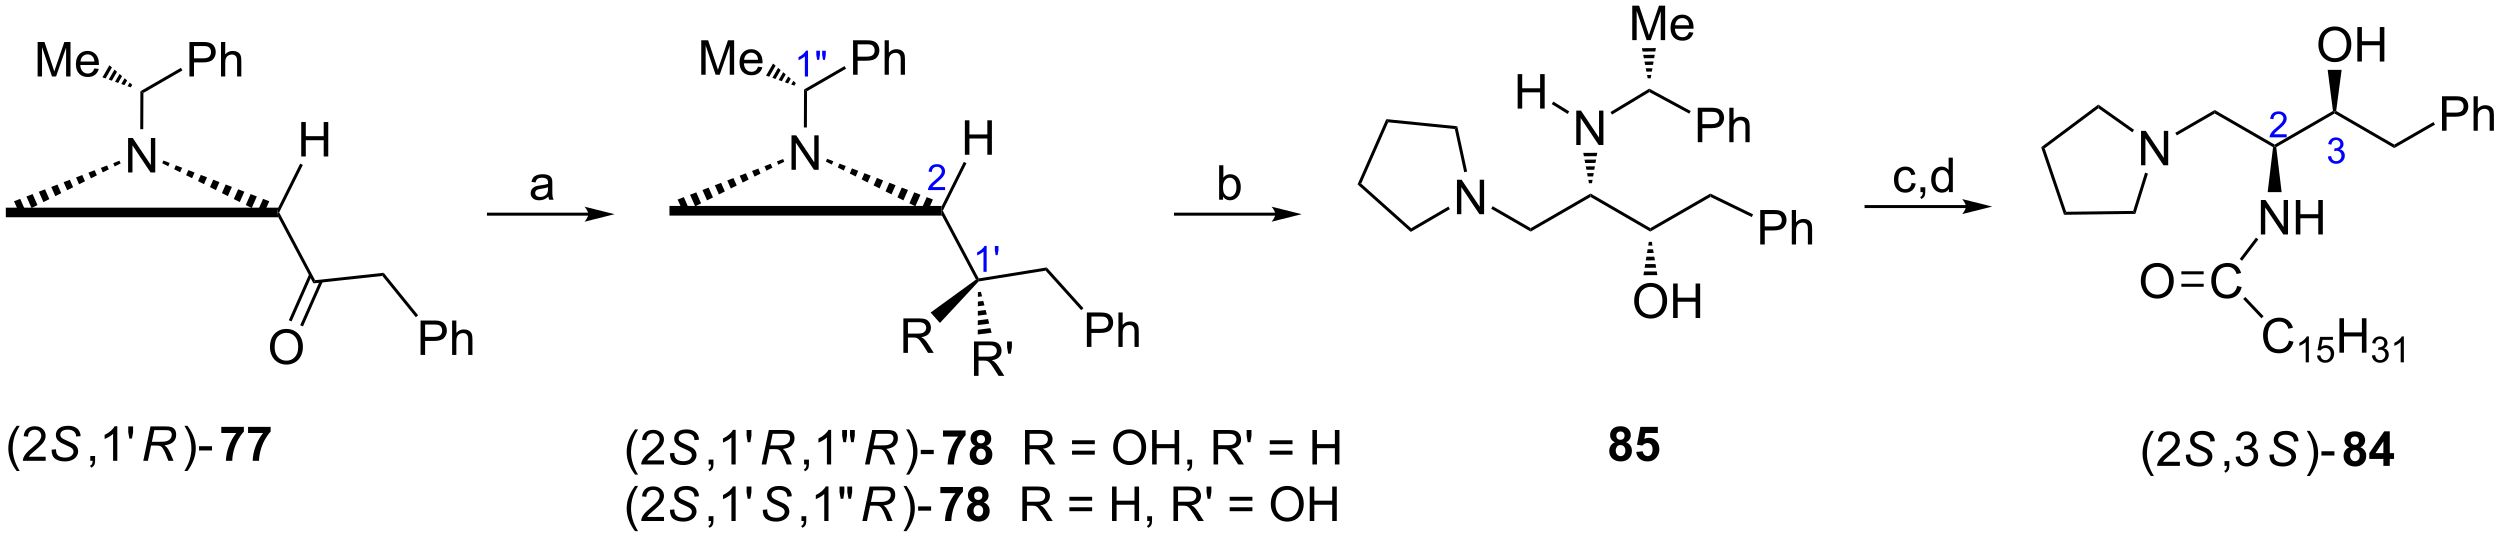 <?xml version="1.0" encoding="UTF-8"?>
<!DOCTYPE svg PUBLIC '-//W3C//DTD SVG 1.0//EN'
          'http://www.w3.org/TR/2001/REC-SVG-20010904/DTD/svg10.dtd'>
<svg stroke-dasharray="none" shape-rendering="auto" xmlns="http://www.w3.org/2000/svg" font-family="'Dialog'" text-rendering="auto" width="1024" fill-opacity="1" color-interpolation="auto" color-rendering="auto" preserveAspectRatio="xMidYMid meet" font-size="12px" viewBox="0 0 1024 221" fill="black" xmlns:xlink="http://www.w3.org/1999/xlink" stroke="black" image-rendering="auto" stroke-miterlimit="10" stroke-linecap="square" stroke-linejoin="miter" font-style="normal" stroke-width="1" height="221" stroke-dashoffset="0" font-weight="normal" stroke-opacity="1"
><!--Generated by the Batik Graphics2D SVG Generator--><defs id="genericDefs"
  /><g
  ><defs id="defs1"
    ><clipPath clipPathUnits="userSpaceOnUse" id="clipPath1"
      ><path d="M0.716 1.595 L428.146 1.595 L428.146 93.441 L0.716 93.441 L0.716 1.595 Z"
      /></clipPath
      ><clipPath clipPathUnits="userSpaceOnUse" id="clipPath2"
      ><path d="M51.303 297.958 L51.303 387.25 L466.848 387.25 L466.848 297.958 Z"
      /></clipPath
    ></defs
    ><g transform="scale(2.396,2.396) translate(-0.716,-1.595) matrix(1.029,0,0,1.029,-52.054,-304.884)"
    ><path d="M72.563 326.497 L72.563 320.771 L73.342 320.771 L76.35 325.265 L76.35 320.771 L77.076 320.771 L77.076 326.497 L76.298 326.497 L73.29 321.997 L73.29 326.497 L72.563 326.497 Z" stroke="none" clip-path="url(#clipPath2)"
    /></g
    ><g transform="matrix(2.464,0,0,2.464,-126.421,-734.238)"
    ><path d="M52.275 334.106 L52.275 332.507 L97.553 332.507 L97.433 333.307 L97.575 334.106 Z" stroke="none" clip-path="url(#clipPath2)"
    /></g
    ><g transform="matrix(2.464,0,0,2.464,-126.421,-734.238)"
    ><path d="M95.135 333.561 L94.144 333.065 L95.037 331.04 L96.072 331.438 ZM93.152 332.569 L92.16 332.073 L92.967 330.244 L94.002 330.642 ZM91.169 331.577 L90.177 331.081 L90.897 329.448 L91.932 329.846 ZM89.186 330.585 L88.194 330.09 L88.828 328.653 L89.863 329.05 ZM87.203 329.594 L86.211 329.098 L86.758 327.857 L87.793 328.255 ZM85.219 328.602 L84.228 328.106 L84.689 327.061 L85.724 327.459 ZM83.236 327.61 L82.245 327.114 L82.619 326.265 L83.654 326.663 ZM81.253 326.618 L80.261 326.123 L80.549 325.469 L81.584 325.867 ZM79.27 325.627 L78.278 325.131 L78.48 324.673 L79.515 325.071 Z" stroke="none" clip-path="url(#clipPath2)"
    /></g
    ><g transform="matrix(2.464,0,0,2.464,-126.421,-734.238)"
    ><path d="M71.364 325.16 L70.376 325.654 L70.132 325.098 L71.162 324.702 ZM69.389 326.148 L68.401 326.642 L68.07 325.891 L69.101 325.495 ZM67.413 327.136 L66.426 327.631 L66.008 326.683 L67.039 326.287 ZM65.438 328.125 L64.45 328.619 L63.946 327.476 L64.977 327.08 ZM63.462 329.113 L62.475 329.607 L61.884 328.268 L62.915 327.872 ZM61.487 330.101 L60.499 330.596 L59.822 329.061 L60.853 328.664 ZM59.511 331.09 L58.524 331.584 L57.76 329.853 L58.791 329.457 ZM57.536 332.078 L56.548 332.572 L55.698 330.646 L56.729 330.249 ZM55.56 333.067 L54.573 333.561 L53.636 331.438 L54.667 331.042 Z" stroke="none" clip-path="url(#clipPath2)"
    /></g
    ><g transform="matrix(2.464,0,0,2.464,-126.421,-734.238)"
    ><path d="M75.12 319.464 L74.62 319.462 L74.647 313.147 L75.146 313.437 Z" stroke="none" clip-path="url(#clipPath2)"
    /></g
    ><g transform="matrix(2.464,0,0,2.464,-126.421,-734.238)"
    ><path d="M82.798 310.692 L82.798 304.966 L84.959 304.966 Q85.53 304.966 85.829 305.02 Q86.251 305.091 86.535 305.288 Q86.821 305.484 86.996 305.841 Q87.17 306.195 87.17 306.622 Q87.17 307.351 86.704 307.859 Q86.241 308.364 85.025 308.364 L83.556 308.364 L83.556 310.692 L82.798 310.692 ZM83.556 307.687 L85.038 307.687 Q85.772 307.687 86.079 307.413 Q86.389 307.14 86.389 306.645 Q86.389 306.286 86.207 306.031 Q86.025 305.773 85.728 305.692 Q85.538 305.64 85.022 305.64 L83.556 305.64 L83.556 307.687 ZM88.045 310.692 L88.045 304.966 L88.749 304.966 L88.749 307.02 Q89.241 306.45 89.991 306.45 Q90.452 306.45 90.79 306.632 Q91.131 306.812 91.277 307.132 Q91.423 307.452 91.423 308.062 L91.423 310.692 L90.72 310.692 L90.72 308.062 Q90.72 307.536 90.491 307.296 Q90.264 307.054 89.845 307.054 Q89.532 307.054 89.256 307.218 Q88.983 307.38 88.866 307.658 Q88.749 307.934 88.749 308.421 L88.749 310.692 L88.045 310.692 Z" stroke="none" clip-path="url(#clipPath2)"
    /></g
    ><g transform="matrix(2.464,0,0,2.464,-126.421,-734.238)"
    ><path d="M75.146 313.437 L74.647 313.147 L81.381 309.26 L81.631 309.693 Z" stroke="none" clip-path="url(#clipPath2)"
    /></g
    ><g transform="matrix(2.464,0,0,2.464,-126.421,-734.238)"
    ><path d="M57.561 310.692 L57.561 304.966 L58.701 304.966 L60.058 309.02 Q60.245 309.585 60.331 309.867 Q60.428 309.554 60.636 308.95 L62.006 304.966 L63.027 304.966 L63.027 310.692 L62.295 310.692 L62.295 305.898 L60.631 310.692 L59.949 310.692 L58.292 305.817 L58.292 310.692 L57.561 310.692 ZM66.998 309.356 L67.725 309.445 Q67.553 310.083 67.087 310.434 Q66.623 310.786 65.902 310.786 Q64.99 310.786 64.457 310.226 Q63.925 309.663 63.925 308.653 Q63.925 307.606 64.464 307.028 Q65.003 306.45 65.863 306.45 Q66.694 306.45 67.219 307.018 Q67.748 307.583 67.748 308.609 Q67.748 308.671 67.746 308.796 L64.652 308.796 Q64.691 309.481 65.037 309.846 Q65.386 310.208 65.904 310.208 Q66.292 310.208 66.566 310.005 Q66.839 309.801 66.998 309.356 ZM64.691 308.218 L67.006 308.218 Q66.959 307.695 66.74 307.434 Q66.404 307.028 65.871 307.028 Q65.386 307.028 65.055 307.354 Q64.725 307.676 64.691 308.218 Z" stroke="none" clip-path="url(#clipPath2)"
    /></g
    ><g transform="matrix(2.464,0,0,2.464,-126.421,-734.238)"
    ><path d="M73.04 312.509 L72.517 312.324 L72.868 311.716 L73.29 312.076 ZM71.994 312.139 L71.471 311.954 L72.025 310.995 L72.446 311.355 ZM70.949 311.769 L70.426 311.584 L71.182 310.275 L71.603 310.635 ZM69.903 311.399 L69.381 311.214 L70.338 309.555 L70.76 309.915 ZM68.858 311.028 L68.335 310.843 L69.495 308.834 L69.917 309.195 Z" stroke="none" clip-path="url(#clipPath2)"
    /></g
    ><g transform="matrix(2.464,0,0,2.464,-126.421,-734.238)"
    ><path d="M101.382 323.997 L101.382 318.271 L102.14 318.271 L102.14 320.622 L105.117 320.622 L105.117 318.271 L105.874 318.271 L105.874 323.997 L105.117 323.997 L105.117 321.297 L102.14 321.297 L102.14 323.997 L101.382 323.997 Z" stroke="none" clip-path="url(#clipPath2)"
    /></g
    ><g transform="matrix(2.464,0,0,2.464,-126.421,-734.238)"
    ><path d="M97.714 333.303 L97.433 333.307 L97.553 332.507 L101.201 325.186 L101.648 325.409 Z" stroke="none" clip-path="url(#clipPath2)"
    /></g
    ><g transform="matrix(2.464,0,0,2.464,-126.421,-734.238)"
    ><path d="M97.575 334.106 L97.433 333.307 L97.714 333.303 L103.687 344.56 L103.404 345.093 Z" stroke="none" clip-path="url(#clipPath2)"
    /></g
    ><g transform="matrix(2.464,0,0,2.464,-126.421,-734.238)"
    ><path d="M96.184 355.705 Q96.184 354.278 96.95 353.474 Q97.715 352.666 98.926 352.666 Q99.718 352.666 100.353 353.047 Q100.991 353.424 101.325 354.101 Q101.661 354.778 101.661 355.638 Q101.661 356.51 101.309 357.198 Q100.957 357.885 100.312 358.239 Q99.668 358.594 98.921 358.594 Q98.114 358.594 97.476 358.203 Q96.84 357.81 96.512 357.135 Q96.184 356.458 96.184 355.705 ZM96.965 355.716 Q96.965 356.752 97.52 357.349 Q98.077 357.942 98.918 357.942 Q99.773 357.942 100.325 357.341 Q100.879 356.739 100.879 355.635 Q100.879 354.935 100.642 354.414 Q100.405 353.893 99.95 353.607 Q99.496 353.317 98.929 353.317 Q98.124 353.317 97.543 353.872 Q96.965 354.424 96.965 355.716 Z" stroke="none" clip-path="url(#clipPath2)"
    /></g
    ><g transform="matrix(2.464,0,0,2.464,-126.421,-734.238)"
    ><path d="M102.7 343.562 L99.317 351.213 L99.775 351.416 L103.157 343.764 ZM104.505 344.597 L101.211 352.05 L101.668 352.252 L104.963 344.8 Z" stroke="none" clip-path="url(#clipPath2)"
    /></g
    ><g transform="matrix(2.464,0,0,2.464,-126.421,-734.238)"
    ><path d="M103.404 345.093 L103.687 344.56 L115.088 343.331 L114.871 343.858 Z" stroke="none" clip-path="url(#clipPath2)"
    /></g
    ><g transform="matrix(2.464,0,0,2.464,-126.421,-734.238)"
    ><path d="M121.218 356.991 L121.218 351.264 L123.379 351.264 Q123.949 351.264 124.249 351.319 Q124.671 351.389 124.954 351.587 Q125.241 351.782 125.415 352.139 Q125.59 352.493 125.59 352.92 Q125.59 353.649 125.124 354.157 Q124.66 354.663 123.444 354.663 L121.975 354.663 L121.975 356.991 L121.218 356.991 ZM121.975 353.986 L123.457 353.986 Q124.192 353.986 124.499 353.712 Q124.809 353.439 124.809 352.944 Q124.809 352.584 124.626 352.329 Q124.444 352.071 124.147 351.991 Q123.957 351.939 123.442 351.939 L121.975 351.939 L121.975 353.986 ZM126.465 356.991 L126.465 351.264 L127.168 351.264 L127.168 353.319 Q127.66 352.748 128.41 352.748 Q128.871 352.748 129.21 352.931 Q129.551 353.111 129.697 353.431 Q129.843 353.751 129.843 354.361 L129.843 356.991 L129.139 356.991 L129.139 354.361 Q129.139 353.834 128.91 353.595 Q128.684 353.353 128.264 353.353 Q127.952 353.353 127.676 353.517 Q127.402 353.678 127.285 353.957 Q127.168 354.233 127.168 354.72 L127.168 356.991 L126.465 356.991 Z" stroke="none" clip-path="url(#clipPath2)"
    /></g
    ><g transform="matrix(2.464,0,0,2.464,-126.421,-734.238)"
    ><path d="M114.871 343.858 L115.088 343.331 L120.814 350.404 L120.426 350.719 Z" stroke="none" clip-path="url(#clipPath2)"
    /></g
    ><g transform="matrix(2.464,0,0,2.464,-126.421,-734.238)"
    ><path d="M149.098 333.342 L132.502 333.342 L132.252 333.342 L132.252 333.842 L132.502 333.842 L149.098 333.842 L149.348 333.842 L149.348 333.342 L149.098 333.342 ZM153.473 333.592 L148.473 332.342 C148.473 332.342 149.098 333.046 149.098 333.592 C149.098 334.139 148.473 334.842 148.473 334.842 Z" stroke="none" clip-path="url(#clipPath2)"
    /></g
    ><g transform="matrix(2.464,0,0,2.464,-126.421,-734.238)"
    ><path d="M142.469 330.675 Q142.078 331.009 141.716 331.147 Q141.357 331.282 140.942 331.282 Q140.258 331.282 139.891 330.949 Q139.523 330.613 139.523 330.094 Q139.523 329.79 139.661 329.537 Q139.802 329.284 140.026 329.134 Q140.25 328.98 140.531 328.902 Q140.739 328.847 141.156 328.798 Q142.008 328.696 142.411 328.555 Q142.414 328.409 142.414 328.37 Q142.414 327.941 142.216 327.766 Q141.945 327.527 141.414 327.527 Q140.919 327.527 140.682 327.701 Q140.445 327.876 140.333 328.316 L139.646 328.222 Q139.739 327.782 139.953 327.511 Q140.169 327.238 140.575 327.092 Q140.982 326.946 141.516 326.946 Q142.047 326.946 142.377 327.071 Q142.711 327.196 142.867 327.386 Q143.023 327.574 143.086 327.863 Q143.122 328.042 143.122 328.511 L143.122 329.449 Q143.122 330.43 143.167 330.691 Q143.211 330.949 143.344 331.188 L142.609 331.188 Q142.5 330.969 142.469 330.675 ZM142.411 329.105 Q142.029 329.261 141.263 329.37 Q140.828 329.433 140.648 329.511 Q140.469 329.589 140.37 329.74 Q140.273 329.891 140.273 330.074 Q140.273 330.355 140.487 330.542 Q140.7 330.73 141.109 330.73 Q141.516 330.73 141.831 330.553 Q142.148 330.376 142.297 330.066 Q142.411 329.829 142.411 329.363 L142.411 329.105 Z" stroke="none" clip-path="url(#clipPath2)"
    /></g
    ><g transform="matrix(2.464,0,0,2.464,-126.421,-734.238)"
    ><path d="M182.881 326.212 L182.881 320.485 L183.66 320.485 L186.668 324.98 L186.668 320.485 L187.394 320.485 L187.394 326.212 L186.616 326.212 L183.608 321.712 L183.608 326.212 L182.881 326.212 Z" stroke="none" clip-path="url(#clipPath2)"
    /></g
    ><g transform="matrix(2.464,0,0,2.464,-126.421,-734.238)"
    ><path d="M162.593 333.821 L162.593 332.221 L207.87 332.221 L207.751 333.021 L207.893 333.821 Z" stroke="none" clip-path="url(#clipPath2)"
    /></g
    ><g transform="matrix(2.464,0,0,2.464,-126.421,-734.238)"
    ><path d="M205.453 333.275 L204.462 332.779 L205.355 330.755 L206.389 331.152 ZM203.47 332.283 L202.478 331.787 L203.285 329.959 L204.32 330.356 ZM201.487 331.292 L200.495 330.796 L201.215 329.163 L202.25 329.561 ZM199.504 330.3 L198.512 329.804 L199.146 328.367 L200.181 328.765 ZM197.52 329.308 L196.529 328.812 L197.076 327.571 L198.111 327.969 ZM195.537 328.316 L194.546 327.82 L195.007 326.775 L196.041 327.173 ZM193.554 327.325 L192.562 326.829 L192.937 325.979 L193.972 326.377 ZM191.571 326.333 L190.579 325.837 L190.867 325.183 L191.902 325.581 ZM189.588 325.341 L188.596 324.845 L188.798 324.388 L189.833 324.786 Z" stroke="none" clip-path="url(#clipPath2)"
    /></g
    ><g transform="matrix(2.464,0,0,2.464,-126.421,-734.238)"
    ><path d="M181.682 324.874 L180.695 325.368 L180.45 324.813 L181.48 324.417 ZM179.707 325.862 L178.719 326.357 L178.388 325.605 L179.418 325.209 ZM177.731 326.851 L176.744 327.345 L176.326 326.398 L177.357 326.002 ZM175.756 327.839 L174.768 328.333 L174.264 327.19 L175.295 326.794 ZM173.78 328.827 L172.793 329.322 L172.202 327.983 L173.233 327.586 ZM171.805 329.816 L170.817 330.31 L170.14 328.775 L171.171 328.379 ZM169.829 330.804 L168.842 331.298 L168.078 329.567 L169.109 329.171 ZM167.854 331.793 L166.866 332.287 L166.016 330.36 L167.047 329.964 ZM165.878 332.781 L164.891 333.275 L163.954 331.152 L164.985 330.756 Z" stroke="none" clip-path="url(#clipPath2)"
    /></g
    ><g transform="matrix(2.464,0,0,2.464,-126.421,-734.238)"
    ><path d="M185.438 319.178 L184.938 319.176 L184.965 312.862 L185.464 313.151 Z" stroke="none" clip-path="url(#clipPath2)"
    /></g
    ><g transform="matrix(2.464,0,0,2.464,-126.421,-734.238)"
    ><path d="M193.116 310.406 L193.116 304.68 L195.277 304.68 Q195.848 304.68 196.147 304.735 Q196.569 304.805 196.853 305.003 Q197.139 305.198 197.314 305.555 Q197.488 305.909 197.488 306.336 Q197.488 307.065 197.022 307.573 Q196.559 308.078 195.343 308.078 L193.874 308.078 L193.874 310.406 L193.116 310.406 ZM193.874 307.401 L195.356 307.401 Q196.09 307.401 196.397 307.128 Q196.707 306.854 196.707 306.36 Q196.707 306 196.525 305.745 Q196.343 305.487 196.046 305.406 Q195.856 305.354 195.34 305.354 L193.874 305.354 L193.874 307.401 ZM198.363 310.406 L198.363 304.68 L199.066 304.68 L199.066 306.735 Q199.559 306.164 200.309 306.164 Q200.769 306.164 201.108 306.346 Q201.449 306.526 201.595 306.846 Q201.741 307.167 201.741 307.776 L201.741 310.406 L201.038 310.406 L201.038 307.776 Q201.038 307.25 200.809 307.011 Q200.582 306.768 200.163 306.768 Q199.85 306.768 199.574 306.932 Q199.301 307.094 199.184 307.373 Q199.066 307.649 199.066 308.136 L199.066 310.406 L198.363 310.406 Z" stroke="none" clip-path="url(#clipPath2)"
    /></g
    ><g transform="matrix(2.464,0,0,2.464,-126.421,-734.238)"
    ><path d="M185.464 313.151 L184.965 312.862 L191.699 308.974 L191.949 309.407 Z" stroke="none" clip-path="url(#clipPath2)"
    /></g
    ><g transform="matrix(2.464,0,0,2.464,-126.421,-734.238)"
    ><path d="M167.879 310.406 L167.879 304.68 L169.019 304.68 L170.376 308.735 Q170.563 309.3 170.649 309.581 Q170.746 309.268 170.954 308.664 L172.324 304.68 L173.345 304.68 L173.345 310.406 L172.613 310.406 L172.613 305.612 L170.949 310.406 L170.267 310.406 L168.61 305.531 L168.61 310.406 L167.879 310.406 ZM177.316 309.07 L178.043 309.159 Q177.871 309.797 177.405 310.149 Q176.941 310.5 176.22 310.5 Q175.308 310.5 174.774 309.94 Q174.243 309.378 174.243 308.367 Q174.243 307.32 174.782 306.742 Q175.321 306.164 176.181 306.164 Q177.011 306.164 177.537 306.732 Q178.066 307.297 178.066 308.323 Q178.066 308.386 178.063 308.511 L174.97 308.511 Q175.009 309.195 175.355 309.56 Q175.704 309.922 176.222 309.922 Q176.61 309.922 176.884 309.719 Q177.157 309.516 177.316 309.07 ZM175.009 307.932 L177.324 307.932 Q177.277 307.409 177.058 307.149 Q176.722 306.742 176.188 306.742 Q175.704 306.742 175.373 307.068 Q175.043 307.391 175.009 307.932 Z" stroke="none" clip-path="url(#clipPath2)"
    /></g
    ><g transform="matrix(2.464,0,0,2.464,-126.421,-734.238)"
    ><path d="M183.357 312.223 L182.835 312.038 L183.186 311.43 L183.607 311.79 ZM182.312 311.853 L181.789 311.668 L182.343 310.709 L182.764 311.07 ZM181.267 311.483 L180.744 311.298 L181.5 309.989 L181.921 310.349 ZM180.221 311.113 L179.699 310.928 L180.656 309.269 L181.078 309.629 ZM179.176 310.743 L178.653 310.558 L179.813 308.549 L180.235 308.909 Z" stroke="none" clip-path="url(#clipPath2)"
    /></g
    ><g transform="matrix(2.464,0,0,2.464,-126.421,-734.238)"
    ><path d="M211.7 323.712 L211.7 317.985 L212.458 317.985 L212.458 320.337 L215.435 320.337 L215.435 317.985 L216.192 317.985 L216.192 323.712 L215.435 323.712 L215.435 321.011 L212.458 321.011 L212.458 323.712 L211.7 323.712 Z" stroke="none" clip-path="url(#clipPath2)"
    /></g
    ><g transform="matrix(2.464,0,0,2.464,-126.421,-734.238)"
    ><path d="M208.032 333.017 L207.751 333.021 L207.87 332.221 L211.518 324.9 L211.966 325.123 Z" stroke="none" clip-path="url(#clipPath2)"
    /></g
    ><g transform="matrix(2.464,0,0,2.464,-126.421,-734.238)"
    ><path d="M207.893 333.821 L207.751 333.021 L208.032 333.017 L214.001 344.266 L213.864 344.541 L213.542 344.467 Z" stroke="none" clip-path="url(#clipPath2)"
    /></g
    ><g transform="matrix(2.464,0,0,2.464,-126.421,-734.238)"
    ><path d="M213.986 344.774 L213.864 344.541 L214.001 344.266 L225.312 342.443 L225.123 342.98 Z" stroke="none" clip-path="url(#clipPath2)"
    /></g
    ><g transform="matrix(2.464,0,0,2.464,-126.421,-734.238)"
    ><path d="M231.98 355.659 L231.98 349.933 L234.142 349.933 Q234.712 349.933 235.012 349.987 Q235.434 350.058 235.717 350.256 Q236.004 350.451 236.178 350.808 Q236.353 351.162 236.353 351.589 Q236.353 352.318 235.887 352.826 Q235.423 353.331 234.207 353.331 L232.738 353.331 L232.738 355.659 L231.98 355.659 ZM232.738 352.654 L234.22 352.654 Q234.954 352.654 235.262 352.381 Q235.571 352.107 235.571 351.612 Q235.571 351.253 235.389 350.998 Q235.207 350.74 234.91 350.659 Q234.72 350.607 234.204 350.607 L232.738 350.607 L232.738 352.654 ZM237.228 355.659 L237.228 349.933 L237.931 349.933 L237.931 351.987 Q238.423 351.417 239.173 351.417 Q239.634 351.417 239.973 351.599 Q240.314 351.779 240.46 352.099 Q240.605 352.42 240.605 353.029 L240.605 355.659 L239.902 355.659 L239.902 353.029 Q239.902 352.503 239.673 352.264 Q239.446 352.021 239.027 352.021 Q238.715 352.021 238.439 352.185 Q238.165 352.347 238.048 352.625 Q237.931 352.901 237.931 353.389 L237.931 355.659 L237.228 355.659 Z" stroke="none" clip-path="url(#clipPath2)"
    /></g
    ><g transform="matrix(2.464,0,0,2.464,-126.421,-734.238)"
    ><path d="M225.123 342.98 L225.312 342.443 L231.412 349.219 L231.041 349.554 Z" stroke="none" clip-path="url(#clipPath2)"
    /></g
    ><g transform="matrix(2.464,0,0,2.464,-126.421,-734.238)"
    ><path d="M201.48 356.641 L201.48 350.914 L204.019 350.914 Q204.785 350.914 205.183 351.068 Q205.581 351.221 205.818 351.612 Q206.058 352.003 206.058 352.477 Q206.058 353.086 205.662 353.505 Q205.269 353.922 204.443 354.034 Q204.745 354.18 204.902 354.32 Q205.232 354.625 205.529 355.081 L206.527 356.641 L205.573 356.641 L204.816 355.448 Q204.482 354.933 204.266 354.659 Q204.053 354.386 203.883 354.276 Q203.714 354.167 203.537 354.125 Q203.41 354.096 203.115 354.096 L202.238 354.096 L202.238 356.641 L201.48 356.641 ZM202.238 353.44 L203.865 353.44 Q204.386 353.44 204.678 353.334 Q204.972 353.227 205.123 352.99 Q205.277 352.753 205.277 352.477 Q205.277 352.07 204.98 351.81 Q204.685 351.547 204.05 351.547 L202.238 351.547 L202.238 353.44 Z" stroke="none" clip-path="url(#clipPath2)"
    /></g
    ><g transform="matrix(2.464,0,0,2.464,-126.421,-734.238)"
    ><path d="M213.542 344.467 L213.864 344.541 L213.986 344.774 L207.551 351.676 L206.014 349.938 Z" stroke="none" clip-path="url(#clipPath2)"
    /></g
    ><g transform="matrix(2.464,0,0,2.464,-126.421,-734.238)"
    ><path d="M213.217 360.473 L213.217 354.747 L215.756 354.747 Q216.522 354.747 216.92 354.9 Q217.319 355.054 217.556 355.445 Q217.795 355.835 217.795 356.309 Q217.795 356.919 217.399 357.338 Q217.006 357.755 216.181 357.866 Q216.483 358.012 216.639 358.153 Q216.97 358.458 217.267 358.913 L218.264 360.473 L217.311 360.473 L216.553 359.281 Q216.22 358.765 216.004 358.491 Q215.79 358.218 215.621 358.109 Q215.452 357.999 215.274 357.958 Q215.147 357.929 214.852 357.929 L213.975 357.929 L213.975 360.473 L213.217 360.473 ZM213.975 357.273 L215.602 357.273 Q216.123 357.273 216.415 357.166 Q216.709 357.059 216.86 356.822 Q217.014 356.585 217.014 356.309 Q217.014 355.903 216.717 355.643 Q216.423 355.38 215.787 355.38 L213.975 355.38 L213.975 357.273 ZM218.895 356.773 L218.716 355.702 L218.716 354.747 L219.518 354.747 L219.518 355.702 L219.33 356.773 L218.895 356.773 Z" stroke="none" clip-path="url(#clipPath2)"
    /></g
    ><g transform="matrix(2.464,0,0,2.464,-126.421,-734.238)"
    ><path d="M214.364 346.493 L214.562 347.249 L213.865 347.337 L213.868 346.557 ZM214.759 348.004 L214.957 348.76 L213.859 348.899 L213.862 348.118 ZM215.155 349.515 L215.353 350.271 L213.854 350.461 L213.857 349.68 ZM215.551 351.026 L215.749 351.782 L213.848 352.023 L213.851 351.242 ZM215.946 352.537 L216.144 353.293 L213.843 353.585 L213.846 352.804 Z" stroke="none" clip-path="url(#clipPath2)"
    /></g
    ><g fill="blue" transform="matrix(2.464,0,0,2.464,-126.421,-734.238)" stroke="blue"
    ><path d="M438.281 324.004 L438.808 323.934 Q438.9 324.383 439.116 324.58 Q439.335 324.778 439.65 324.778 Q440.021 324.778 440.277 324.52 Q440.534 324.262 440.534 323.881 Q440.534 323.518 440.296 323.283 Q440.06 323.047 439.693 323.047 Q439.544 323.047 439.322 323.106 L439.38 322.643 Q439.433 322.649 439.464 322.649 Q439.802 322.649 440.072 322.473 Q440.341 322.297 440.341 321.93 Q440.341 321.641 440.144 321.451 Q439.948 321.26 439.638 321.26 Q439.329 321.26 439.124 321.453 Q438.919 321.647 438.861 322.033 L438.333 321.94 Q438.431 321.408 438.773 321.117 Q439.116 320.826 439.626 320.826 Q439.978 320.826 440.273 320.977 Q440.57 321.127 440.726 321.389 Q440.882 321.649 440.882 321.942 Q440.882 322.221 440.732 322.449 Q440.583 322.678 440.29 322.813 Q440.671 322.901 440.882 323.178 Q441.093 323.453 441.093 323.869 Q441.093 324.432 440.683 324.824 Q440.273 325.215 439.646 325.215 Q439.081 325.215 438.706 324.879 Q438.333 324.541 438.281 324.004 Z" stroke="none" clip-path="url(#clipPath2)"
    /></g
    ><g fill="blue" transform="matrix(2.464,0,0,2.464,-126.421,-734.238)" stroke="blue"
    ><path d="M431.433 320.304 L431.433 320.811 L428.593 320.811 Q428.588 320.62 428.656 320.444 Q428.763 320.155 429.002 319.874 Q429.242 319.593 429.693 319.224 Q430.392 318.649 430.638 318.313 Q430.885 317.977 430.885 317.679 Q430.885 317.366 430.66 317.151 Q430.437 316.934 430.076 316.934 Q429.695 316.934 429.466 317.163 Q429.238 317.392 429.236 317.796 L428.693 317.741 Q428.75 317.134 429.113 316.817 Q429.476 316.499 430.088 316.499 Q430.707 316.499 431.066 316.843 Q431.427 317.184 431.427 317.69 Q431.427 317.948 431.322 318.198 Q431.216 318.446 430.97 318.722 Q430.726 318.997 430.158 319.477 Q429.683 319.876 429.548 320.018 Q429.414 320.161 429.326 320.304 L431.433 320.304 Z" stroke="none" clip-path="url(#clipPath2)"
    /></g
    ><g fill="blue" transform="matrix(2.464,0,0,2.464,-126.421,-734.238)" stroke="blue"
    ><path d="M215.321 343.17 L214.794 343.17 L214.794 339.809 Q214.602 339.991 214.294 340.172 Q213.985 340.354 213.739 340.446 L213.739 339.936 Q214.18 339.727 214.511 339.432 Q214.843 339.135 214.981 338.858 L215.321 338.858 L215.321 343.17 ZM216.82 340.395 L216.685 339.592 L216.685 338.875 L217.287 338.875 L217.287 339.592 L217.146 340.395 L216.82 340.395 Z" stroke="none" clip-path="url(#clipPath2)"
    /></g
    ><g fill="blue" transform="matrix(2.464,0,0,2.464,-126.421,-734.238)" stroke="blue"
    ><path d="M208.413 329.079 L208.413 329.587 L205.573 329.587 Q205.567 329.395 205.636 329.219 Q205.743 328.93 205.981 328.649 Q206.221 328.368 206.673 327.999 Q207.372 327.425 207.618 327.089 Q207.864 326.753 207.864 326.454 Q207.864 326.141 207.639 325.926 Q207.417 325.71 207.055 325.71 Q206.675 325.71 206.446 325.938 Q206.218 326.167 206.216 326.571 L205.673 326.516 Q205.729 325.909 206.093 325.593 Q206.456 325.274 207.067 325.274 Q207.686 325.274 208.046 325.618 Q208.407 325.96 208.407 326.466 Q208.407 326.723 208.302 326.973 Q208.196 327.221 207.95 327.497 Q207.706 327.772 207.137 328.253 Q206.663 328.651 206.528 328.794 Q206.393 328.936 206.305 329.079 L208.413 329.079 Z" stroke="none" clip-path="url(#clipPath2)"
    /></g
    ><g fill="blue" transform="matrix(2.464,0,0,2.464,-126.421,-734.238)" stroke="blue"
    ><path d="M185.629 310.714 L185.102 310.714 L185.102 307.353 Q184.911 307.534 184.602 307.716 Q184.293 307.897 184.047 307.989 L184.047 307.479 Q184.489 307.27 184.819 306.976 Q185.151 306.679 185.29 306.401 L185.629 306.401 L185.629 310.714 ZM187.152 307.938 L187.005 307.122 L187.005 306.419 L187.607 306.419 L187.607 307.122 L187.474 307.938 L187.152 307.938 ZM188.123 307.938 L187.978 307.122 L187.978 306.419 L188.58 306.419 L188.58 307.122 L188.439 307.938 L188.123 307.938 Z" stroke="none" clip-path="url(#clipPath2)"
    /></g
    ><g transform="matrix(2.464,0,0,2.464,-126.421,-734.238)"
    ><path d="M263.308 333.342 L246.713 333.342 L246.463 333.342 L246.463 333.842 L246.713 333.842 L263.308 333.842 L263.558 333.842 L263.558 333.342 L263.308 333.342 ZM267.683 333.592 L262.683 332.342 C262.683 332.342 263.308 333.046 263.308 333.592 C263.308 334.139 262.683 334.842 262.683 334.842 Z" stroke="none" clip-path="url(#clipPath2)"
    /></g
    ><g transform="matrix(2.464,0,0,2.464,-126.421,-734.238)"
    ><path d="M254.621 331.188 L253.968 331.188 L253.968 325.462 L254.671 325.462 L254.671 327.503 Q255.116 326.946 255.809 326.946 Q256.192 326.946 256.533 327.1 Q256.874 327.253 257.095 327.534 Q257.317 327.813 257.442 328.209 Q257.567 328.602 257.567 329.05 Q257.567 330.118 257.038 330.701 Q256.512 331.282 255.773 331.282 Q255.038 331.282 254.621 330.667 L254.621 331.188 ZM254.614 329.081 Q254.614 329.829 254.817 330.159 Q255.148 330.704 255.715 330.704 Q256.176 330.704 256.512 330.303 Q256.848 329.902 256.848 329.11 Q256.848 328.298 256.525 327.912 Q256.202 327.524 255.746 327.524 Q255.286 327.524 254.95 327.925 Q254.614 328.324 254.614 329.081 Z" stroke="none" clip-path="url(#clipPath2)"
    /></g
    ><g transform="matrix(2.464,0,0,2.464,-126.421,-734.238)"
    ><path d="M54.079 376.277 Q53.495 375.542 53.092 374.558 Q52.691 373.571 52.691 372.516 Q52.691 371.587 52.993 370.735 Q53.344 369.748 54.079 368.766 L54.581 368.766 Q54.11 369.579 53.956 369.928 Q53.719 370.467 53.581 371.053 Q53.415 371.782 53.415 372.522 Q53.415 374.399 54.581 376.277 L54.079 376.277 ZM58.899 373.915 L58.899 374.592 L55.113 374.592 Q55.105 374.337 55.196 374.102 Q55.339 373.717 55.657 373.342 Q55.977 372.967 56.579 372.475 Q57.511 371.709 57.839 371.261 Q58.167 370.813 58.167 370.415 Q58.167 369.998 57.868 369.712 Q57.571 369.423 57.089 369.423 Q56.581 369.423 56.277 369.727 Q55.972 370.032 55.969 370.571 L55.245 370.498 Q55.321 369.688 55.805 369.266 Q56.29 368.842 57.105 368.842 Q57.93 368.842 58.41 369.3 Q58.891 369.756 58.891 370.43 Q58.891 370.774 58.751 371.107 Q58.61 371.438 58.282 371.805 Q57.956 372.173 57.199 372.813 Q56.566 373.344 56.386 373.534 Q56.206 373.725 56.089 373.915 L58.899 373.915 Z" stroke="none" clip-path="url(#clipPath2)"
    /></g
    ><g transform="matrix(2.464,0,0,2.464,-126.421,-734.238)"
    ><path d="M59.882 372.74 L60.632 372.67 L60.624 372.868 Q60.624 373.201 60.775 373.477 Q60.929 373.751 61.281 373.902 Q61.632 374.053 62.117 374.053 Q62.804 374.053 63.166 373.753 Q63.528 373.451 63.528 373.063 Q63.528 372.795 63.335 372.571 Q63.14 372.352 62.27 371.977 Q61.593 371.685 61.348 371.529 Q60.96 371.274 60.775 370.977 Q60.593 370.678 60.593 370.295 Q60.593 369.852 60.835 369.498 Q61.077 369.141 61.544 368.954 Q62.012 368.766 62.598 368.766 Q63.296 368.766 63.775 369.001 Q64.257 369.235 64.473 369.626 Q64.692 370.016 64.692 370.373 Q64.692 370.407 64.687 370.49 L63.95 370.548 Q63.95 370.305 63.906 370.17 Q63.827 369.93 63.663 369.766 Q63.499 369.602 63.213 369.503 Q62.926 369.404 62.57 369.404 Q61.945 369.404 61.598 369.685 Q61.333 369.899 61.333 370.256 Q61.333 370.467 61.442 370.634 Q61.551 370.798 61.835 370.959 Q62.038 371.071 62.801 371.407 Q63.419 371.68 63.653 371.837 Q63.965 372.045 64.132 372.339 Q64.301 372.634 64.301 373.009 Q64.301 373.475 64.017 373.868 Q63.734 374.259 63.234 374.475 Q62.734 374.691 62.09 374.691 Q61.117 374.691 60.502 374.266 Q59.887 373.842 59.882 372.74 Z" stroke="none" clip-path="url(#clipPath2)"
    /></g
    ><g transform="matrix(2.464,0,0,2.464,-126.421,-734.238)"
    ><path d="M66.314 374.592 L66.314 373.79 L67.117 373.79 L67.117 374.592 Q67.117 375.034 66.96 375.305 Q66.804 375.576 66.463 375.725 L66.268 375.425 Q66.492 375.326 66.596 375.136 Q66.703 374.949 66.713 374.592 L66.314 374.592 ZM70.808 374.592 L70.105 374.592 L70.105 370.11 Q69.85 370.352 69.438 370.594 Q69.027 370.837 68.699 370.959 L68.699 370.279 Q69.287 370.001 69.727 369.607 Q70.17 369.212 70.355 368.842 L70.808 368.842 L70.808 374.592 ZM72.807 370.891 L72.627 369.821 L72.627 368.865 L73.429 368.865 L73.429 369.821 L73.242 370.891 L72.807 370.891 Z" stroke="none" clip-path="url(#clipPath2)"
    /></g
    ><g transform="matrix(2.464,0,0,2.464,-126.421,-734.238)"
    ><path d="M75.126 374.592 L76.326 368.865 L78.727 368.865 Q79.438 368.865 79.805 368.985 Q80.172 369.102 80.381 369.43 Q80.592 369.759 80.592 370.259 Q80.592 370.959 80.133 371.42 Q79.678 371.881 78.657 372.016 Q78.969 372.248 79.131 372.469 Q79.49 372.975 79.709 373.514 L80.146 374.592 L79.29 374.592 L78.881 373.524 Q78.657 372.946 78.373 372.524 Q78.178 372.232 77.975 372.141 Q77.771 372.048 77.313 372.048 L76.422 372.048 L75.891 374.592 L75.126 374.592 ZM76.553 371.428 L77.61 371.428 Q78.344 371.428 78.568 371.407 Q79.001 371.365 79.277 371.214 Q79.555 371.06 79.706 370.803 Q79.86 370.545 79.86 370.248 Q79.86 369.998 79.745 369.813 Q79.633 369.626 79.448 369.56 Q79.266 369.493 78.826 369.493 L76.959 369.493 L76.553 371.428 Z" stroke="none" clip-path="url(#clipPath2)"
    /></g
    ><g transform="matrix(2.464,0,0,2.464,-126.421,-734.238)"
    ><path d="M82.466 376.277 L81.96 376.277 Q83.129 374.399 83.129 372.522 Q83.129 371.787 82.96 371.063 Q82.828 370.477 82.591 369.938 Q82.437 369.587 81.96 368.766 L82.466 368.766 Q83.2 369.748 83.551 370.735 Q83.851 371.587 83.851 372.516 Q83.851 373.571 83.447 374.558 Q83.044 375.542 82.466 376.277 ZM84.395 372.873 L84.395 372.165 L86.554 372.165 L86.554 372.873 L84.395 372.873 Z" stroke="none" clip-path="url(#clipPath2)"
    /></g
    ><g transform="matrix(2.464,0,0,2.464,-126.421,-734.238)"
    ><path d="M88.093 369.962 L88.093 368.943 L91.846 368.943 L91.846 369.74 Q91.382 370.196 90.9 371.053 Q90.421 371.907 90.169 372.87 Q89.916 373.834 89.921 374.592 L88.861 374.592 Q88.89 373.404 89.351 372.17 Q89.814 370.935 90.588 369.962 L88.093 369.962 ZM92.542 369.962 L92.542 368.943 L96.295 368.943 L96.295 369.74 Q95.831 370.196 95.35 371.053 Q94.87 371.907 94.618 372.87 Q94.365 373.834 94.37 374.592 L93.311 374.592 Q93.339 373.404 93.8 372.17 Q94.264 370.935 95.037 369.962 L92.542 369.962 Z" stroke="none" clip-path="url(#clipPath2)"
    /></g
    ><g transform="matrix(2.464,0,0,2.464,-126.421,-734.238)"
    ><path d="M156.869 376.878 Q156.286 376.143 155.882 375.159 Q155.481 374.172 155.481 373.117 Q155.481 372.188 155.783 371.336 Q156.135 370.349 156.869 369.367 L157.372 369.367 Q156.9 370.18 156.747 370.529 Q156.51 371.068 156.372 371.654 Q156.205 372.383 156.205 373.123 Q156.205 375 157.372 376.878 L156.869 376.878 ZM161.689 374.516 L161.689 375.193 L157.903 375.193 Q157.895 374.938 157.986 374.703 Q158.13 374.318 158.447 373.943 Q158.768 373.568 159.369 373.076 Q160.301 372.31 160.63 371.862 Q160.958 371.414 160.958 371.016 Q160.958 370.599 160.658 370.313 Q160.361 370.024 159.88 370.024 Q159.372 370.024 159.067 370.328 Q158.762 370.633 158.76 371.172 L158.036 371.099 Q158.111 370.289 158.596 369.867 Q159.08 369.443 159.895 369.443 Q160.721 369.443 161.2 369.901 Q161.682 370.357 161.682 371.031 Q161.682 371.375 161.541 371.709 Q161.4 372.039 161.072 372.406 Q160.747 372.774 159.989 373.414 Q159.356 373.945 159.176 374.136 Q158.997 374.326 158.88 374.516 L161.689 374.516 Z" stroke="none" clip-path="url(#clipPath2)"
    /></g
    ><g transform="matrix(2.464,0,0,2.464,-126.421,-734.238)"
    ><path d="M162.673 373.341 L163.423 373.271 L163.415 373.469 Q163.415 373.802 163.566 374.078 Q163.719 374.352 164.071 374.503 Q164.423 374.654 164.907 374.654 Q165.594 374.654 165.956 374.354 Q166.318 374.052 166.318 373.664 Q166.318 373.396 166.126 373.172 Q165.93 372.953 165.06 372.578 Q164.383 372.287 164.139 372.13 Q163.751 371.875 163.566 371.578 Q163.383 371.279 163.383 370.896 Q163.383 370.453 163.626 370.099 Q163.868 369.742 164.334 369.555 Q164.803 369.367 165.389 369.367 Q166.087 369.367 166.566 369.602 Q167.048 369.836 167.264 370.227 Q167.482 370.617 167.482 370.974 Q167.482 371.008 167.477 371.091 L166.74 371.149 Q166.74 370.906 166.696 370.771 Q166.618 370.531 166.454 370.367 Q166.29 370.203 166.003 370.104 Q165.717 370.005 165.36 370.005 Q164.735 370.005 164.389 370.287 Q164.123 370.5 164.123 370.857 Q164.123 371.068 164.232 371.235 Q164.342 371.399 164.626 371.56 Q164.829 371.672 165.592 372.008 Q166.209 372.281 166.443 372.438 Q166.756 372.646 166.923 372.94 Q167.092 373.235 167.092 373.61 Q167.092 374.076 166.808 374.469 Q166.524 374.86 166.024 375.076 Q165.524 375.292 164.881 375.292 Q163.907 375.292 163.292 374.867 Q162.678 374.443 162.673 373.341 Z" stroke="none" clip-path="url(#clipPath2)"
    /></g
    ><g transform="matrix(2.464,0,0,2.464,-126.421,-734.238)"
    ><path d="M169.105 375.193 L169.105 374.391 L169.907 374.391 L169.907 375.193 Q169.907 375.636 169.751 375.906 Q169.594 376.177 169.253 376.326 L169.058 376.026 Q169.282 375.927 169.386 375.737 Q169.493 375.55 169.503 375.193 L169.105 375.193 ZM173.598 375.193 L172.895 375.193 L172.895 370.711 Q172.64 370.953 172.228 371.195 Q171.817 371.438 171.489 371.56 L171.489 370.88 Q172.077 370.602 172.518 370.209 Q172.96 369.813 173.145 369.443 L173.598 369.443 L173.598 375.193 ZM175.597 371.492 L175.417 370.422 L175.417 369.466 L176.219 369.466 L176.219 370.422 L176.032 371.492 L175.597 371.492 Z" stroke="none" clip-path="url(#clipPath2)"
    /></g
    ><g transform="matrix(2.464,0,0,2.464,-126.421,-734.238)"
    ><path d="M177.916 375.193 L179.116 369.466 L181.518 369.466 Q182.228 369.466 182.596 369.586 Q182.963 369.703 183.171 370.031 Q183.382 370.36 183.382 370.86 Q183.382 371.56 182.924 372.021 Q182.468 372.482 181.447 372.617 Q181.76 372.849 181.921 373.07 Q182.28 373.576 182.499 374.115 L182.937 375.193 L182.08 375.193 L181.671 374.125 Q181.447 373.547 181.163 373.125 Q180.968 372.834 180.765 372.742 Q180.562 372.649 180.103 372.649 L179.213 372.649 L178.681 375.193 L177.916 375.193 ZM179.343 372.029 L180.4 372.029 Q181.135 372.029 181.359 372.008 Q181.791 371.966 182.067 371.815 Q182.346 371.662 182.497 371.404 Q182.65 371.146 182.65 370.849 Q182.65 370.599 182.536 370.414 Q182.424 370.227 182.239 370.162 Q182.056 370.094 181.616 370.094 L179.749 370.094 L179.343 372.029 Z" stroke="none" clip-path="url(#clipPath2)"
    /></g
    ><g transform="matrix(2.464,0,0,2.464,-126.421,-734.238)"
    ><path d="M184.977 375.193 L184.977 374.391 L185.779 374.391 L185.779 375.193 Q185.779 375.636 185.623 375.906 Q185.467 376.177 185.126 376.326 L184.93 376.026 Q185.154 375.927 185.258 375.737 Q185.365 375.55 185.376 375.193 L184.977 375.193 ZM189.471 375.193 L188.768 375.193 L188.768 370.711 Q188.512 370.953 188.101 371.195 Q187.689 371.438 187.361 371.56 L187.361 370.88 Q187.95 370.602 188.39 370.209 Q188.833 369.813 189.018 369.443 L189.471 369.443 L189.471 375.193 ZM191.501 371.492 L191.305 370.404 L191.305 369.466 L192.107 369.466 L192.107 370.404 L191.93 371.492 L191.501 371.492 ZM192.795 371.492 L192.602 370.404 L192.602 369.466 L193.404 369.466 L193.404 370.404 L193.217 371.492 L192.795 371.492 Z" stroke="none" clip-path="url(#clipPath2)"
    /></g
    ><g transform="matrix(2.464,0,0,2.464,-126.421,-734.238)"
    ><path d="M195.101 375.193 L196.301 369.466 L198.702 369.466 Q199.413 369.466 199.78 369.586 Q200.148 369.703 200.356 370.031 Q200.567 370.36 200.567 370.86 Q200.567 371.56 200.109 372.021 Q199.653 372.482 198.632 372.617 Q198.945 372.849 199.106 373.07 Q199.465 373.576 199.684 374.115 L200.122 375.193 L199.265 375.193 L198.856 374.125 Q198.632 373.547 198.348 373.125 Q198.153 372.834 197.95 372.742 Q197.747 372.649 197.288 372.649 L196.398 372.649 L195.866 375.193 L195.101 375.193 ZM196.528 372.029 L197.585 372.029 Q198.32 372.029 198.543 372.008 Q198.976 371.966 199.252 371.815 Q199.53 371.662 199.681 371.404 Q199.835 371.146 199.835 370.849 Q199.835 370.599 199.721 370.414 Q199.609 370.227 199.424 370.162 Q199.241 370.094 198.801 370.094 L196.934 370.094 L196.528 372.029 Z" stroke="none" clip-path="url(#clipPath2)"
    /></g
    ><g transform="matrix(2.464,0,0,2.464,-126.421,-734.238)"
    ><path d="M202.441 376.878 L201.935 376.878 Q203.105 375 203.105 373.123 Q203.105 372.388 202.935 371.664 Q202.803 371.078 202.566 370.539 Q202.412 370.188 201.935 369.367 L202.441 369.367 Q203.175 370.349 203.527 371.336 Q203.826 372.188 203.826 373.117 Q203.826 374.172 203.423 375.159 Q203.019 376.143 202.441 376.878 ZM204.37 373.474 L204.37 372.766 L206.529 372.766 L206.529 373.474 L204.37 373.474 Z" stroke="none" clip-path="url(#clipPath2)"
    /></g
    ><g transform="matrix(2.464,0,0,2.464,-126.421,-734.238)"
    ><path d="M208.068 370.563 L208.068 369.545 L211.821 369.545 L211.821 370.341 Q211.357 370.797 210.875 371.654 Q210.396 372.508 210.144 373.472 Q209.891 374.435 209.896 375.193 L208.837 375.193 Q208.865 374.005 209.326 372.771 Q209.79 371.537 210.563 370.563 L208.068 370.563 ZM213.458 372.102 Q213.033 371.922 212.838 371.61 Q212.645 371.295 212.645 370.92 Q212.645 370.279 213.093 369.862 Q213.541 369.443 214.364 369.443 Q215.181 369.443 215.632 369.862 Q216.083 370.279 216.083 370.92 Q216.083 371.318 215.874 371.628 Q215.668 371.938 215.293 372.102 Q215.77 372.295 216.018 372.662 Q216.268 373.029 216.268 373.508 Q216.268 374.302 215.76 374.8 Q215.254 375.295 214.416 375.295 Q213.635 375.295 213.114 374.883 Q212.502 374.399 212.502 373.555 Q212.502 373.091 212.731 372.703 Q212.963 372.313 213.458 372.102 ZM213.684 370.998 Q213.684 371.326 213.869 371.511 Q214.056 371.693 214.364 371.693 Q214.676 371.693 214.864 371.508 Q215.051 371.32 215.051 370.992 Q215.051 370.685 214.866 370.5 Q214.681 370.313 214.377 370.313 Q214.059 370.313 213.872 370.5 Q213.684 370.688 213.684 370.998 ZM213.583 373.451 Q213.583 373.904 213.814 374.159 Q214.049 374.412 214.395 374.412 Q214.736 374.412 214.958 374.167 Q215.181 373.922 215.181 373.461 Q215.181 373.06 214.955 372.815 Q214.728 372.57 214.379 372.57 Q213.978 372.57 213.78 372.849 Q213.583 373.125 213.583 373.451 Z" stroke="none" clip-path="url(#clipPath2)"
    /></g
    ><g transform="matrix(2.464,0,0,2.464,-126.421,-734.238)"
    ><path d="M221.701 375.193 L221.701 369.466 L224.24 369.466 Q225.006 369.466 225.404 369.62 Q225.803 369.774 226.04 370.164 Q226.279 370.555 226.279 371.029 Q226.279 371.638 225.883 372.058 Q225.49 372.474 224.665 372.586 Q224.967 372.732 225.123 372.873 Q225.454 373.177 225.751 373.633 L226.748 375.193 L225.795 375.193 L225.037 374 Q224.704 373.485 224.488 373.211 Q224.274 372.938 224.105 372.828 Q223.935 372.719 223.758 372.677 Q223.631 372.649 223.337 372.649 L222.459 372.649 L222.459 375.193 L221.701 375.193 ZM222.459 371.992 L224.087 371.992 Q224.607 371.992 224.899 371.886 Q225.193 371.779 225.344 371.542 Q225.498 371.305 225.498 371.029 Q225.498 370.623 225.201 370.362 Q224.907 370.099 224.271 370.099 L222.459 370.099 L222.459 371.992 ZM233.298 371.826 L229.516 371.826 L229.516 371.17 L233.298 371.17 L233.298 371.826 ZM233.298 373.563 L229.516 373.563 L229.516 372.906 L233.298 372.906 L233.298 373.563 ZM236.353 372.404 Q236.353 370.977 237.119 370.172 Q237.885 369.365 239.096 369.365 Q239.887 369.365 240.523 369.745 Q241.161 370.123 241.494 370.8 Q241.83 371.477 241.83 372.336 Q241.83 373.209 241.478 373.896 Q241.127 374.584 240.481 374.938 Q239.838 375.292 239.09 375.292 Q238.283 375.292 237.645 374.901 Q237.01 374.508 236.682 373.834 Q236.353 373.156 236.353 372.404 ZM237.135 372.414 Q237.135 373.451 237.689 374.047 Q238.247 374.641 239.088 374.641 Q239.942 374.641 240.494 374.039 Q241.049 373.438 241.049 372.334 Q241.049 371.633 240.812 371.112 Q240.575 370.591 240.119 370.305 Q239.666 370.016 239.098 370.016 Q238.294 370.016 237.713 370.57 Q237.135 371.123 237.135 372.414 ZM242.829 375.193 L242.829 369.466 L243.587 369.466 L243.587 371.818 L246.563 371.818 L246.563 369.466 L247.321 369.466 L247.321 375.193 L246.563 375.193 L246.563 372.492 L243.587 372.492 L243.587 375.193 L242.829 375.193 ZM248.676 375.193 L248.676 374.391 L249.478 374.391 L249.478 375.193 Q249.478 375.636 249.322 375.906 Q249.166 376.177 248.825 376.326 L248.63 376.026 Q248.853 375.927 248.958 375.737 Q249.064 375.55 249.075 375.193 L248.676 375.193 ZM253.041 375.193 L253.041 369.466 L255.58 369.466 Q256.346 369.466 256.744 369.62 Q257.142 369.774 257.38 370.164 Q257.619 370.555 257.619 371.029 Q257.619 371.638 257.223 372.058 Q256.83 372.474 256.005 372.586 Q256.307 372.732 256.463 372.873 Q256.794 373.177 257.091 373.633 L258.088 375.193 L257.135 375.193 L256.377 374 Q256.044 373.485 255.827 373.211 Q255.614 372.938 255.445 372.828 Q255.275 372.719 255.098 372.677 Q254.971 372.649 254.676 372.649 L253.799 372.649 L253.799 375.193 L253.041 375.193 ZM253.799 371.992 L255.426 371.992 Q255.947 371.992 256.239 371.886 Q256.533 371.779 256.684 371.542 Q256.838 371.305 256.838 371.029 Q256.838 370.623 256.541 370.362 Q256.247 370.099 255.611 370.099 L253.799 370.099 L253.799 371.992 ZM258.719 371.492 L258.54 370.422 L258.54 369.466 L259.342 369.466 L259.342 370.422 L259.154 371.492 L258.719 371.492 ZM266.165 371.826 L262.383 371.826 L262.383 371.17 L266.165 371.17 L266.165 371.826 ZM266.165 373.563 L262.383 373.563 L262.383 372.906 L266.165 372.906 L266.165 373.563 ZM269.473 375.193 L269.473 369.466 L270.231 369.466 L270.231 371.818 L273.208 371.818 L273.208 369.466 L273.966 369.466 L273.966 375.193 L273.208 375.193 L273.208 372.492 L270.231 372.492 L270.231 375.193 L269.473 375.193 Z" stroke="none" clip-path="url(#clipPath2)"
    /></g
    ><g transform="matrix(2.464,0,0,2.464,-126.421,-734.238)"
    ><path d="M156.869 386.278 Q156.286 385.543 155.882 384.559 Q155.481 383.572 155.481 382.517 Q155.481 381.588 155.783 380.736 Q156.135 379.749 156.869 378.767 L157.372 378.767 Q156.9 379.58 156.747 379.929 Q156.51 380.468 156.372 381.054 Q156.205 381.783 156.205 382.523 Q156.205 384.4 157.372 386.278 L156.869 386.278 ZM161.689 383.916 L161.689 384.593 L157.903 384.593 Q157.895 384.338 157.986 384.103 Q158.13 383.718 158.447 383.343 Q158.768 382.968 159.369 382.476 Q160.301 381.71 160.63 381.262 Q160.958 380.814 160.958 380.416 Q160.958 379.999 160.658 379.713 Q160.361 379.424 159.88 379.424 Q159.372 379.424 159.067 379.728 Q158.762 380.033 158.76 380.572 L158.036 380.499 Q158.111 379.689 158.596 379.267 Q159.08 378.843 159.895 378.843 Q160.721 378.843 161.2 379.301 Q161.682 379.757 161.682 380.431 Q161.682 380.775 161.541 381.108 Q161.4 381.439 161.072 381.806 Q160.747 382.174 159.989 382.814 Q159.356 383.346 159.176 383.536 Q158.997 383.726 158.88 383.916 L161.689 383.916 Z" stroke="none" clip-path="url(#clipPath2)"
    /></g
    ><g transform="matrix(2.464,0,0,2.464,-126.421,-734.238)"
    ><path d="M162.673 382.741 L163.423 382.671 L163.415 382.869 Q163.415 383.202 163.566 383.478 Q163.719 383.752 164.071 383.903 Q164.423 384.054 164.907 384.054 Q165.594 384.054 165.956 383.754 Q166.318 383.452 166.318 383.064 Q166.318 382.796 166.126 382.572 Q165.93 382.353 165.06 381.978 Q164.383 381.687 164.139 381.53 Q163.751 381.275 163.566 380.978 Q163.383 380.679 163.383 380.296 Q163.383 379.853 163.626 379.499 Q163.868 379.142 164.334 378.955 Q164.803 378.767 165.389 378.767 Q166.087 378.767 166.566 379.002 Q167.048 379.236 167.264 379.627 Q167.482 380.017 167.482 380.374 Q167.482 380.408 167.477 380.491 L166.74 380.549 Q166.74 380.306 166.696 380.171 Q166.618 379.931 166.454 379.767 Q166.29 379.603 166.003 379.504 Q165.717 379.405 165.36 379.405 Q164.735 379.405 164.389 379.687 Q164.123 379.9 164.123 380.257 Q164.123 380.468 164.232 380.635 Q164.342 380.799 164.626 380.96 Q164.829 381.072 165.592 381.408 Q166.209 381.681 166.443 381.838 Q166.756 382.046 166.923 382.34 Q167.092 382.635 167.092 383.01 Q167.092 383.476 166.808 383.869 Q166.524 384.26 166.024 384.476 Q165.524 384.692 164.881 384.692 Q163.907 384.692 163.292 384.267 Q162.678 383.843 162.673 382.741 Z" stroke="none" clip-path="url(#clipPath2)"
    /></g
    ><g transform="matrix(2.464,0,0,2.464,-126.421,-734.238)"
    ><path d="M169.105 384.593 L169.105 383.791 L169.907 383.791 L169.907 384.593 Q169.907 385.036 169.751 385.306 Q169.594 385.577 169.253 385.726 L169.058 385.426 Q169.282 385.327 169.386 385.137 Q169.493 384.95 169.503 384.593 L169.105 384.593 ZM173.598 384.593 L172.895 384.593 L172.895 380.111 Q172.64 380.353 172.228 380.596 Q171.817 380.838 171.489 380.96 L171.489 380.28 Q172.077 380.002 172.518 379.608 Q172.96 379.213 173.145 378.843 L173.598 378.843 L173.598 384.593 ZM175.597 380.892 L175.417 379.822 L175.417 378.866 L176.219 378.866 L176.219 379.822 L176.032 380.892 L175.597 380.892 Z" stroke="none" clip-path="url(#clipPath2)"
    /></g
    ><g transform="matrix(2.464,0,0,2.464,-126.421,-734.238)"
    ><path d="M178.103 382.741 L178.853 382.671 L178.846 382.869 Q178.846 383.202 178.997 383.478 Q179.15 383.752 179.502 383.903 Q179.853 384.054 180.338 384.054 Q181.025 384.054 181.387 383.754 Q181.749 383.452 181.749 383.064 Q181.749 382.796 181.556 382.572 Q181.361 382.353 180.491 381.978 Q179.814 381.687 179.57 381.53 Q179.181 381.275 178.997 380.978 Q178.814 380.679 178.814 380.296 Q178.814 379.853 179.056 379.499 Q179.299 379.142 179.765 378.955 Q180.234 378.767 180.82 378.767 Q181.518 378.767 181.997 379.002 Q182.478 379.236 182.695 379.627 Q182.913 380.017 182.913 380.374 Q182.913 380.408 182.908 380.491 L182.171 380.549 Q182.171 380.306 182.127 380.171 Q182.049 379.931 181.885 379.767 Q181.721 379.603 181.434 379.504 Q181.148 379.405 180.791 379.405 Q180.166 379.405 179.82 379.687 Q179.554 379.9 179.554 380.257 Q179.554 380.468 179.663 380.635 Q179.773 380.799 180.056 380.96 Q180.26 381.072 181.023 381.408 Q181.64 381.681 181.874 381.838 Q182.187 382.046 182.353 382.34 Q182.523 382.635 182.523 383.01 Q182.523 383.476 182.239 383.869 Q181.955 384.26 181.455 384.476 Q180.955 384.692 180.312 384.692 Q179.338 384.692 178.723 384.267 Q178.109 383.843 178.103 382.741 Z" stroke="none" clip-path="url(#clipPath2)"
    /></g
    ><g transform="matrix(2.464,0,0,2.464,-126.421,-734.238)"
    ><path d="M184.536 384.593 L184.536 383.791 L185.338 383.791 L185.338 384.593 Q185.338 385.036 185.182 385.306 Q185.025 385.577 184.684 385.726 L184.489 385.426 Q184.713 385.327 184.817 385.137 Q184.924 384.95 184.934 384.593 L184.536 384.593 ZM189.029 384.593 L188.326 384.593 L188.326 380.111 Q188.071 380.353 187.659 380.596 Q187.248 380.838 186.92 380.96 L186.92 380.28 Q187.508 380.002 187.948 379.608 Q188.391 379.213 188.576 378.843 L189.029 378.843 L189.029 384.593 ZM191.059 380.892 L190.864 379.804 L190.864 378.866 L191.666 378.866 L191.666 379.804 L191.489 380.892 L191.059 380.892 ZM192.353 380.892 L192.161 379.804 L192.161 378.866 L192.963 378.866 L192.963 379.804 L192.775 380.892 L192.353 380.892 Z" stroke="none" clip-path="url(#clipPath2)"
    /></g
    ><g transform="matrix(2.464,0,0,2.464,-126.421,-734.238)"
    ><path d="M194.659 384.593 L195.86 378.866 L198.261 378.866 Q198.972 378.866 199.339 378.986 Q199.706 379.103 199.915 379.431 Q200.125 379.76 200.125 380.26 Q200.125 380.96 199.667 381.421 Q199.212 381.882 198.191 382.017 Q198.503 382.249 198.665 382.471 Q199.024 382.976 199.243 383.515 L199.68 384.593 L198.823 384.593 L198.415 383.525 Q198.191 382.947 197.907 382.525 Q197.712 382.233 197.508 382.142 Q197.305 382.049 196.847 382.049 L195.956 382.049 L195.425 384.593 L194.659 384.593 ZM196.087 381.429 L197.144 381.429 Q197.878 381.429 198.102 381.408 Q198.534 381.366 198.81 381.215 Q199.089 381.062 199.24 380.804 Q199.394 380.546 199.394 380.249 Q199.394 379.999 199.279 379.814 Q199.167 379.627 198.982 379.562 Q198.8 379.494 198.36 379.494 L196.493 379.494 L196.087 381.429 Z" stroke="none" clip-path="url(#clipPath2)"
    /></g
    ><g transform="matrix(2.464,0,0,2.464,-126.421,-734.238)"
    ><path d="M201.999 386.278 L201.494 386.278 Q202.663 384.4 202.663 382.523 Q202.663 381.788 202.494 381.064 Q202.361 380.478 202.124 379.939 Q201.971 379.588 201.494 378.767 L201.999 378.767 Q202.734 379.749 203.085 380.736 Q203.385 381.588 203.385 382.517 Q203.385 383.572 202.981 384.559 Q202.577 385.543 201.999 386.278 ZM203.929 382.874 L203.929 382.166 L206.088 382.166 L206.088 382.874 L203.929 382.874 Z" stroke="none" clip-path="url(#clipPath2)"
    /></g
    ><g transform="matrix(2.464,0,0,2.464,-126.421,-734.238)"
    ><path d="M207.627 379.963 L207.627 378.945 L211.38 378.945 L211.38 379.741 Q210.916 380.197 210.434 381.054 Q209.955 381.908 209.702 382.872 Q209.45 383.835 209.455 384.593 L208.395 384.593 Q208.424 383.405 208.885 382.171 Q209.348 380.937 210.122 379.963 L207.627 379.963 ZM213.016 381.502 Q212.592 381.322 212.396 381.01 Q212.204 380.695 212.204 380.32 Q212.204 379.679 212.652 379.262 Q213.1 378.843 213.922 378.843 Q214.74 378.843 215.191 379.262 Q215.641 379.679 215.641 380.32 Q215.641 380.718 215.433 381.028 Q215.227 381.338 214.852 381.502 Q215.329 381.695 215.576 382.062 Q215.826 382.429 215.826 382.908 Q215.826 383.702 215.318 384.2 Q214.813 384.695 213.975 384.695 Q213.193 384.695 212.672 384.283 Q212.06 383.799 212.06 382.955 Q212.06 382.491 212.29 382.103 Q212.521 381.713 213.016 381.502 ZM213.243 380.398 Q213.243 380.726 213.428 380.911 Q213.615 381.093 213.922 381.093 Q214.235 381.093 214.422 380.908 Q214.61 380.721 214.61 380.392 Q214.61 380.085 214.425 379.9 Q214.24 379.713 213.935 379.713 Q213.618 379.713 213.43 379.9 Q213.243 380.088 213.243 380.398 ZM213.141 382.851 Q213.141 383.304 213.373 383.559 Q213.607 383.812 213.954 383.812 Q214.295 383.812 214.516 383.567 Q214.74 383.322 214.74 382.861 Q214.74 382.46 214.514 382.215 Q214.287 381.971 213.938 381.971 Q213.537 381.971 213.339 382.249 Q213.141 382.525 213.141 382.851 Z" stroke="none" clip-path="url(#clipPath2)"
    /></g
    ><g transform="matrix(2.464,0,0,2.464,-126.421,-734.238)"
    ><path d="M221.26 384.593 L221.26 378.866 L223.799 378.866 Q224.564 378.866 224.963 379.02 Q225.361 379.174 225.598 379.564 Q225.838 379.955 225.838 380.429 Q225.838 381.038 225.442 381.457 Q225.049 381.874 224.223 381.986 Q224.525 382.132 224.682 382.273 Q225.012 382.577 225.309 383.033 L226.307 384.593 L225.353 384.593 L224.596 383.4 Q224.262 382.885 224.046 382.611 Q223.833 382.338 223.663 382.228 Q223.494 382.119 223.317 382.077 Q223.189 382.049 222.895 382.049 L222.018 382.049 L222.018 384.593 L221.26 384.593 ZM222.018 381.392 L223.645 381.392 Q224.166 381.392 224.458 381.286 Q224.752 381.179 224.903 380.942 Q225.057 380.705 225.057 380.429 Q225.057 380.023 224.76 379.762 Q224.465 379.499 223.83 379.499 L222.018 379.499 L222.018 381.392 ZM232.856 381.226 L229.075 381.226 L229.075 380.57 L232.856 380.57 L232.856 381.226 ZM232.856 382.963 L229.075 382.963 L229.075 382.306 L232.856 382.306 L232.856 382.963 ZM236.165 384.593 L236.165 378.866 L236.923 378.866 L236.923 381.218 L239.899 381.218 L239.899 378.866 L240.657 378.866 L240.657 384.593 L239.899 384.593 L239.899 381.892 L236.923 381.892 L236.923 384.593 L236.165 384.593 ZM242.012 384.593 L242.012 383.791 L242.814 383.791 L242.814 384.593 Q242.814 385.036 242.658 385.306 Q242.502 385.577 242.161 385.726 L241.965 385.426 Q242.189 385.327 242.294 385.137 Q242.4 384.95 242.411 384.593 L242.012 384.593 ZM246.377 384.593 L246.377 378.866 L248.916 378.866 Q249.682 378.866 250.08 379.02 Q250.478 379.174 250.715 379.564 Q250.955 379.955 250.955 380.429 Q250.955 381.038 250.559 381.457 Q250.166 381.874 249.34 381.986 Q249.643 382.132 249.799 382.273 Q250.13 382.577 250.426 383.033 L251.424 384.593 L250.471 384.593 L249.713 383.4 Q249.38 382.885 249.163 382.611 Q248.95 382.338 248.781 382.228 Q248.611 382.119 248.434 382.077 Q248.307 382.049 248.012 382.049 L247.135 382.049 L247.135 384.593 L246.377 384.593 ZM247.135 381.392 L248.762 381.392 Q249.283 381.392 249.575 381.286 Q249.869 381.179 250.02 380.942 Q250.174 380.705 250.174 380.429 Q250.174 380.023 249.877 379.762 Q249.583 379.499 248.947 379.499 L247.135 379.499 L247.135 381.392 ZM252.055 380.892 L251.876 379.822 L251.876 378.866 L252.678 378.866 L252.678 379.822 L252.49 380.892 L252.055 380.892 ZM259.501 381.226 L255.719 381.226 L255.719 380.57 L259.501 380.57 L259.501 381.226 ZM259.501 382.963 L255.719 382.963 L255.719 382.306 L259.501 382.306 L259.501 382.963 ZM262.557 381.804 Q262.557 380.377 263.322 379.572 Q264.088 378.765 265.299 378.765 Q266.091 378.765 266.726 379.145 Q267.364 379.523 267.697 380.2 Q268.033 380.877 268.033 381.736 Q268.033 382.608 267.682 383.296 Q267.33 383.983 266.684 384.338 Q266.041 384.692 265.294 384.692 Q264.486 384.692 263.848 384.301 Q263.213 383.908 262.885 383.233 Q262.557 382.556 262.557 381.804 ZM263.338 381.814 Q263.338 382.851 263.892 383.447 Q264.45 384.041 265.291 384.041 Q266.145 384.041 266.697 383.439 Q267.252 382.838 267.252 381.733 Q267.252 381.033 267.015 380.512 Q266.778 379.991 266.322 379.705 Q265.869 379.416 265.301 379.416 Q264.497 379.416 263.916 379.971 Q263.338 380.523 263.338 381.814 ZM269.032 384.593 L269.032 378.866 L269.79 378.866 L269.79 381.218 L272.766 381.218 L272.766 378.866 L273.524 378.866 L273.524 384.593 L272.766 384.593 L272.766 381.892 L269.79 381.892 L269.79 384.593 L269.032 384.593 Z" stroke="none" clip-path="url(#clipPath2)"
    /></g
    ><g transform="matrix(2.464,0,0,2.464,-126.421,-734.238)"
    ><path d="M315.712 330.734 L315.712 330.156 L325.637 335.906 L325.636 336.484 Z" stroke="none" clip-path="url(#clipPath2)"
    /></g
    ><g transform="matrix(2.464,0,0,2.464,-126.421,-734.238)"
    ><path d="M305.753 336.484 L305.753 335.906 L315.712 330.156 L315.712 330.734 Z" stroke="none" clip-path="url(#clipPath2)"
    /></g
    ><g transform="matrix(2.464,0,0,2.464,-126.421,-734.238)"
    ><path d="M299.193 332.697 L299.443 332.264 L305.753 335.906 L305.753 336.484 Z" stroke="none" clip-path="url(#clipPath2)"
    /></g
    ><g transform="matrix(2.464,0,0,2.464,-126.421,-734.238)"
    ><path d="M293.503 333.595 L293.503 327.868 L294.281 327.868 L297.289 332.363 L297.289 327.868 L298.016 327.868 L298.016 333.595 L297.237 333.595 L294.229 329.095 L294.229 333.595 L293.503 333.595 Z" stroke="none" clip-path="url(#clipPath2)"
    /></g
    ><g transform="matrix(2.464,0,0,2.464,-126.421,-734.238)"
    ><path d="M335.621 330.162 L335.64 330.728 L325.636 336.484 L325.637 335.906 Z" stroke="none" clip-path="url(#clipPath2)"
    /></g
    ><g transform="matrix(2.464,0,0,2.464,-126.421,-734.238)"
    ><path d="M295.195 326.508 L294.706 326.614 L293.149 319.437 L293.561 318.976 Z" stroke="none" clip-path="url(#clipPath2)"
    /></g
    ><g transform="matrix(2.464,0,0,2.464,-126.421,-734.238)"
    ><path d="M293.561 318.976 L293.149 319.437 L282.069 318.319 L281.757 317.786 Z" stroke="none" clip-path="url(#clipPath2)"
    /></g
    ><g transform="matrix(2.464,0,0,2.464,-126.421,-734.238)"
    ><path d="M281.757 317.786 L282.069 318.319 L277.582 328.512 L276.978 328.643 Z" stroke="none" clip-path="url(#clipPath2)"
    /></g
    ><g transform="matrix(2.464,0,0,2.464,-126.421,-734.238)"
    ><path d="M276.978 328.643 L277.582 328.512 L285.889 335.929 L285.827 336.544 Z" stroke="none" clip-path="url(#clipPath2)"
    /></g
    ><g transform="matrix(2.464,0,0,2.464,-126.421,-734.238)"
    ><path d="M285.827 336.544 L285.889 335.929 L292.077 332.322 L292.329 332.754 Z" stroke="none" clip-path="url(#clipPath2)"
    /></g
    ><g transform="matrix(2.464,0,0,2.464,-126.421,-734.238)"
    ><path d="M313.336 322.095 L313.336 316.369 L314.114 316.369 L317.122 320.863 L317.122 316.369 L317.849 316.369 L317.849 322.095 L317.07 322.095 L314.062 317.595 L314.062 322.095 L313.336 322.095 Z" stroke="none" clip-path="url(#clipPath2)"
    /></g
    ><g transform="matrix(2.464,0,0,2.464,-126.421,-734.238)"
    ><path d="M315.447 328.447 L315.342 327.887 L316.044 327.881 L315.947 328.443 ZM315.236 327.326 L315.131 326.766 L316.238 326.758 L316.141 327.32 ZM315.026 326.206 L314.921 325.645 L316.432 325.634 L316.335 326.196 ZM314.815 325.085 L314.71 324.525 L316.625 324.51 L316.529 325.072 ZM314.605 323.964 L314.499 323.404 L316.819 323.387 L316.722 323.949 Z" stroke="none" clip-path="url(#clipPath2)"
    /></g
    ><g transform="matrix(2.464,0,0,2.464,-126.421,-734.238)"
    ><path d="M303.592 316.037 L303.592 310.31 L304.35 310.31 L304.35 312.662 L307.326 312.662 L307.326 310.31 L308.084 310.31 L308.084 316.037 L307.326 316.037 L307.326 313.337 L304.35 313.337 L304.35 316.037 L303.592 316.037 Z" stroke="none" clip-path="url(#clipPath2)"
    /></g
    ><g transform="matrix(2.464,0,0,2.464,-126.421,-734.238)"
    ><path d="M312.167 316.507 L311.904 316.932 L309.26 315.294 L309.524 314.869 Z" stroke="none" clip-path="url(#clipPath2)"
    /></g
    ><g transform="matrix(2.464,0,0,2.464,-126.421,-734.238)"
    ><path d="M319.28 317.034 L319.022 316.606 L325.467 312.719 L325.481 313.295 Z" stroke="none" clip-path="url(#clipPath2)"
    /></g
    ><g transform="matrix(2.464,0,0,2.464,-126.421,-734.238)"
    ><path d="M322.643 304.657 L322.643 298.93 L323.784 298.93 L325.141 302.985 Q325.328 303.55 325.414 303.832 Q325.51 303.519 325.719 302.915 L327.089 298.93 L328.11 298.93 L328.11 304.657 L327.378 304.657 L327.378 299.863 L325.714 304.657 L325.031 304.657 L323.375 299.782 L323.375 304.657 L322.643 304.657 ZM332.081 303.321 L332.807 303.41 Q332.635 304.048 332.169 304.399 Q331.706 304.751 330.985 304.751 Q330.073 304.751 329.539 304.191 Q329.008 303.628 329.008 302.618 Q329.008 301.571 329.547 300.993 Q330.086 300.415 330.945 300.415 Q331.776 300.415 332.302 300.983 Q332.831 301.548 332.831 302.574 Q332.831 302.636 332.828 302.761 L329.735 302.761 Q329.774 303.446 330.12 303.811 Q330.469 304.173 330.987 304.173 Q331.375 304.173 331.649 303.97 Q331.922 303.767 332.081 303.321 ZM329.774 302.183 L332.089 302.183 Q332.042 301.66 331.823 301.399 Q331.487 300.993 330.953 300.993 Q330.469 300.993 330.138 301.319 Q329.807 301.642 329.774 302.183 Z" stroke="none" clip-path="url(#clipPath2)"
    /></g
    ><g transform="matrix(2.464,0,0,2.464,-126.421,-734.238)"
    ><path d="M325.207 311.009 L325.101 310.452 L325.803 310.446 L325.707 311.005 ZM324.995 309.896 L324.889 309.339 L325.996 309.329 L325.899 309.888 ZM324.783 308.782 L324.677 308.225 L326.188 308.212 L326.092 308.771 ZM324.571 307.668 L324.465 307.112 L326.381 307.095 L326.284 307.654 ZM324.359 306.555 L324.253 305.998 L326.573 305.978 L326.477 306.537 Z" stroke="none" clip-path="url(#clipPath2)"
    /></g
    ><g transform="matrix(2.464,0,0,2.464,-126.421,-734.238)"
    ><path d="M333.533 321.625 L333.533 315.898 L335.695 315.898 Q336.265 315.898 336.565 315.953 Q336.986 316.023 337.27 316.221 Q337.557 316.416 337.731 316.773 Q337.906 317.127 337.906 317.554 Q337.906 318.283 337.44 318.791 Q336.976 319.296 335.76 319.296 L334.291 319.296 L334.291 321.625 L333.533 321.625 ZM334.291 318.619 L335.773 318.619 Q336.507 318.619 336.815 318.346 Q337.125 318.072 337.125 317.578 Q337.125 317.218 336.942 316.963 Q336.76 316.705 336.463 316.625 Q336.273 316.572 335.757 316.572 L334.291 316.572 L334.291 318.619 ZM338.781 321.625 L338.781 315.898 L339.484 315.898 L339.484 317.953 Q339.976 317.382 340.726 317.382 Q341.187 317.382 341.526 317.565 Q341.867 317.744 342.012 318.065 Q342.158 318.385 342.158 318.994 L342.158 321.625 L341.455 321.625 L341.455 318.994 Q341.455 318.468 341.226 318.229 Q341 317.986 340.58 317.986 Q340.268 317.986 339.992 318.151 Q339.718 318.312 339.601 318.591 Q339.484 318.867 339.484 319.354 L339.484 321.625 L338.781 321.625 Z" stroke="none" clip-path="url(#clipPath2)"
    /></g
    ><g transform="matrix(2.464,0,0,2.464,-126.421,-734.238)"
    ><path d="M325.481 313.295 L325.467 312.719 L332.36 316.444 L332.122 316.884 Z" stroke="none" clip-path="url(#clipPath2)"
    /></g
    ><g transform="matrix(2.464,0,0,2.464,-126.421,-734.238)"
    ><path d="M322.964 348.056 Q322.964 346.629 323.729 345.824 Q324.495 345.017 325.706 345.017 Q326.498 345.017 327.133 345.397 Q327.771 345.775 328.104 346.452 Q328.44 347.129 328.44 347.988 Q328.44 348.861 328.089 349.548 Q327.737 350.236 327.091 350.59 Q326.448 350.944 325.701 350.944 Q324.893 350.944 324.255 350.553 Q323.62 350.16 323.292 349.486 Q322.964 348.808 322.964 348.056 ZM323.745 348.066 Q323.745 349.103 324.3 349.699 Q324.857 350.293 325.698 350.293 Q326.552 350.293 327.104 349.691 Q327.659 349.09 327.659 347.986 Q327.659 347.285 327.422 346.764 Q327.185 346.243 326.729 345.957 Q326.276 345.668 325.708 345.668 Q324.904 345.668 324.323 346.223 Q323.745 346.775 323.745 348.066 ZM329.439 350.845 L329.439 345.118 L330.197 345.118 L330.197 347.47 L333.173 347.47 L333.173 345.118 L333.931 345.118 L333.931 350.845 L333.173 350.845 L333.173 348.144 L330.197 348.144 L330.197 350.845 L329.439 350.845 Z" stroke="none" clip-path="url(#clipPath2)"
    /></g
    ><g transform="matrix(2.464,0,0,2.464,-126.421,-734.238)"
    ><path d="M325.893 338.194 L325.997 338.808 L325.294 338.811 L325.393 338.196 ZM326.1 339.423 L326.203 340.037 L325.096 340.041 L325.195 339.426 ZM326.306 340.652 L326.409 341.266 L324.898 341.271 L324.997 340.656 ZM326.512 341.88 L326.616 342.495 L324.7 342.501 L324.799 341.886 ZM326.719 343.109 L326.822 343.723 L324.502 343.731 L324.601 343.116 Z" stroke="none" clip-path="url(#clipPath2)"
    /></g
    ><g transform="matrix(2.464,0,0,2.464,-126.421,-734.238)"
    ><path d="M343.916 338.622 L343.916 332.896 L346.077 332.896 Q346.647 332.896 346.947 332.95 Q347.369 333.021 347.653 333.219 Q347.939 333.414 348.113 333.771 Q348.288 334.125 348.288 334.552 Q348.288 335.281 347.822 335.789 Q347.358 336.294 346.142 336.294 L344.673 336.294 L344.673 338.622 L343.916 338.622 ZM344.673 335.617 L346.155 335.617 Q346.89 335.617 347.197 335.344 Q347.507 335.07 347.507 334.575 Q347.507 334.216 347.324 333.961 Q347.142 333.703 346.845 333.622 Q346.655 333.57 346.14 333.57 L344.673 333.57 L344.673 335.617 ZM349.163 338.622 L349.163 332.896 L349.866 332.896 L349.866 334.95 Q350.358 334.38 351.108 334.38 Q351.569 334.38 351.908 334.562 Q352.249 334.742 352.395 335.062 Q352.541 335.383 352.541 335.992 L352.541 338.622 L351.837 338.622 L351.837 335.992 Q351.837 335.466 351.608 335.226 Q351.382 334.984 350.962 334.984 Q350.65 334.984 350.374 335.148 Q350.101 335.31 349.983 335.589 Q349.866 335.865 349.866 336.351 L349.866 338.622 L349.163 338.622 Z" stroke="none" clip-path="url(#clipPath2)"
    /></g
    ><g transform="matrix(2.464,0,0,2.464,-126.421,-734.238)"
    ><path d="M335.64 330.728 L335.621 330.162 L342.733 333.619 L342.514 334.069 Z" stroke="none" clip-path="url(#clipPath2)"
    /></g
    ><g transform="matrix(2.464,0,0,2.464,-126.421,-734.238)"
    ><path d="M378.108 332.077 L361.512 332.077 L361.262 332.077 L361.262 332.577 L361.512 332.577 L378.108 332.577 L378.358 332.577 L378.358 332.077 L378.108 332.077 ZM382.483 332.327 L377.483 331.077 C377.483 331.077 378.108 331.78 378.108 332.327 C378.108 332.874 377.483 333.577 377.483 333.577 Z" stroke="none" clip-path="url(#clipPath2)"
    /></g
    ><g transform="matrix(2.464,0,0,2.464,-126.421,-734.238)"
    ><path d="M369.074 328.402 L369.766 328.493 Q369.652 329.207 369.185 329.613 Q368.719 330.017 368.04 330.017 Q367.188 330.017 366.67 329.459 Q366.152 328.902 366.152 327.863 Q366.152 327.191 366.373 326.688 Q366.597 326.183 367.053 325.933 Q367.509 325.681 368.042 325.681 Q368.719 325.681 369.149 326.022 Q369.579 326.363 369.699 326.993 L369.016 327.097 Q368.917 326.681 368.67 326.47 Q368.423 326.259 368.071 326.259 Q367.54 326.259 367.206 326.639 Q366.876 327.019 366.876 327.845 Q366.876 328.681 367.196 329.061 Q367.516 329.438 368.032 329.438 Q368.446 329.438 368.722 329.186 Q369.001 328.931 369.074 328.402 ZM370.55 329.923 L370.55 329.121 L371.352 329.121 L371.352 329.923 Q371.352 330.365 371.196 330.636 Q371.04 330.907 370.699 331.056 L370.503 330.756 Q370.727 330.657 370.831 330.467 Q370.938 330.28 370.949 329.923 L370.55 329.923 ZM375.281 329.923 L375.281 329.399 Q374.887 330.017 374.122 330.017 Q373.624 330.017 373.208 329.743 Q372.794 329.47 372.565 328.98 Q372.335 328.488 372.335 327.853 Q372.335 327.23 372.541 326.725 Q372.749 326.22 373.163 325.951 Q373.577 325.681 374.091 325.681 Q374.466 325.681 374.757 325.839 Q375.051 325.996 375.234 326.251 L375.234 324.196 L375.934 324.196 L375.934 329.923 L375.281 329.923 ZM373.059 327.853 Q373.059 328.649 373.395 329.045 Q373.731 329.438 374.187 329.438 Q374.648 329.438 374.971 329.061 Q375.294 328.683 375.294 327.91 Q375.294 327.058 374.966 326.66 Q374.637 326.261 374.156 326.261 Q373.687 326.261 373.372 326.644 Q373.059 327.027 373.059 327.853 Z" stroke="none" clip-path="url(#clipPath2)"
    /></g
    ><g transform="matrix(2.464,0,0,2.464,-126.421,-734.238)"
    ><path d="M319.773 371.501 Q319.348 371.321 319.153 371.009 Q318.96 370.693 318.96 370.318 Q318.96 369.678 319.408 369.261 Q319.856 368.842 320.679 368.842 Q321.497 368.842 321.947 369.261 Q322.398 369.678 322.398 370.318 Q322.398 370.717 322.19 371.027 Q321.984 371.337 321.609 371.501 Q322.085 371.693 322.333 372.06 Q322.583 372.428 322.583 372.907 Q322.583 373.701 322.075 374.199 Q321.57 374.693 320.731 374.693 Q319.95 374.693 319.429 374.282 Q318.817 373.798 318.817 372.954 Q318.817 372.49 319.046 372.102 Q319.278 371.712 319.773 371.501 ZM319.999 370.397 Q319.999 370.725 320.184 370.909 Q320.372 371.092 320.679 371.092 Q320.992 371.092 321.179 370.907 Q321.367 370.719 321.367 370.391 Q321.367 370.084 321.182 369.899 Q320.997 369.712 320.692 369.712 Q320.374 369.712 320.187 369.899 Q319.999 370.087 319.999 370.397 ZM319.898 372.85 Q319.898 373.303 320.13 373.558 Q320.364 373.81 320.71 373.81 Q321.051 373.81 321.273 373.566 Q321.497 373.321 321.497 372.86 Q321.497 372.459 321.27 372.214 Q321.044 371.969 320.695 371.969 Q320.294 371.969 320.096 372.248 Q319.898 372.524 319.898 372.85 ZM323.298 373.118 L324.391 373.006 Q324.438 373.376 324.667 373.594 Q324.899 373.81 325.199 373.81 Q325.542 373.81 325.779 373.532 Q326.019 373.251 326.019 372.688 Q326.019 372.162 325.782 371.899 Q325.548 371.634 325.167 371.634 Q324.696 371.634 324.321 372.053 L323.43 371.923 L323.993 368.943 L326.894 368.943 L326.894 369.969 L324.824 369.969 L324.652 370.943 Q325.019 370.759 325.402 370.759 Q326.134 370.759 326.641 371.29 Q327.149 371.821 327.149 372.67 Q327.149 373.376 326.738 373.93 Q326.18 374.691 325.188 374.691 Q324.394 374.691 323.894 374.264 Q323.394 373.837 323.298 373.118 Z" stroke="none" clip-path="url(#clipPath2)"
    /></g
    ><g transform="matrix(2.464,0,0,2.464,-126.421,-734.238)"
    ><path d="M408.86 377.118 Q408.276 376.384 407.873 375.399 Q407.472 374.412 407.472 373.358 Q407.472 372.428 407.774 371.577 Q408.125 370.589 408.86 369.608 L409.362 369.608 Q408.891 370.42 408.737 370.769 Q408.5 371.308 408.362 371.894 Q408.196 372.623 408.196 373.363 Q408.196 375.241 409.362 377.118 L408.86 377.118 ZM413.68 374.756 L413.68 375.433 L409.894 375.433 Q409.886 375.178 409.977 374.944 Q410.12 374.558 410.438 374.183 Q410.758 373.808 411.36 373.316 Q412.292 372.55 412.62 372.103 Q412.948 371.655 412.948 371.256 Q412.948 370.839 412.649 370.553 Q412.352 370.264 411.87 370.264 Q411.362 370.264 411.058 370.569 Q410.753 370.873 410.75 371.412 L410.026 371.339 Q410.102 370.53 410.586 370.108 Q411.071 369.683 411.886 369.683 Q412.711 369.683 413.19 370.142 Q413.672 370.597 413.672 371.272 Q413.672 371.616 413.532 371.949 Q413.391 372.28 413.063 372.647 Q412.737 373.014 411.98 373.655 Q411.347 374.186 411.167 374.376 Q410.987 374.566 410.87 374.756 L413.68 374.756 Z" stroke="none" clip-path="url(#clipPath2)"
    /></g
    ><g transform="matrix(2.464,0,0,2.464,-126.421,-734.238)"
    ><path d="M414.663 373.582 L415.413 373.511 L415.405 373.709 Q415.405 374.043 415.556 374.319 Q415.71 374.592 416.062 374.743 Q416.413 374.894 416.898 374.894 Q417.585 374.894 417.947 374.595 Q418.309 374.293 418.309 373.905 Q418.309 373.636 418.116 373.412 Q417.921 373.194 417.051 372.819 Q416.374 372.527 416.129 372.371 Q415.741 372.116 415.556 371.819 Q415.374 371.519 415.374 371.136 Q415.374 370.694 415.616 370.339 Q415.858 369.983 416.325 369.795 Q416.793 369.608 417.379 369.608 Q418.077 369.608 418.556 369.842 Q419.038 370.077 419.254 370.467 Q419.473 370.858 419.473 371.214 Q419.473 371.248 419.468 371.332 L418.731 371.389 Q418.731 371.147 418.687 371.011 Q418.608 370.772 418.445 370.608 Q418.28 370.444 417.994 370.345 Q417.707 370.246 417.351 370.246 Q416.726 370.246 416.379 370.527 Q416.114 370.741 416.114 371.097 Q416.114 371.308 416.223 371.475 Q416.332 371.639 416.616 371.8 Q416.82 371.912 417.582 372.248 Q418.2 372.522 418.434 372.678 Q418.747 372.886 418.913 373.181 Q419.082 373.475 419.082 373.85 Q419.082 374.316 418.799 374.709 Q418.515 375.1 418.015 375.316 Q417.515 375.532 416.872 375.532 Q415.898 375.532 415.283 375.108 Q414.668 374.683 414.663 373.582 Z" stroke="none" clip-path="url(#clipPath2)"
    /></g
    ><g transform="matrix(2.464,0,0,2.464,-126.421,-734.238)"
    ><path d="M421.096 375.433 L421.096 374.631 L421.898 374.631 L421.898 375.433 Q421.898 375.876 421.741 376.147 Q421.585 376.418 421.244 376.566 L421.049 376.267 Q421.273 376.168 421.377 375.978 Q421.484 375.79 421.494 375.433 L421.096 375.433 ZM422.943 373.92 L423.646 373.827 Q423.769 374.425 424.058 374.688 Q424.349 374.952 424.769 374.952 Q425.264 374.952 425.605 374.608 Q425.948 374.264 425.948 373.756 Q425.948 373.272 425.631 372.959 Q425.316 372.644 424.826 372.644 Q424.628 372.644 424.331 372.722 L424.409 372.105 Q424.48 372.113 424.521 372.113 Q424.972 372.113 425.331 371.879 Q425.691 371.644 425.691 371.155 Q425.691 370.769 425.428 370.517 Q425.167 370.261 424.753 370.261 Q424.342 370.261 424.068 370.519 Q423.795 370.777 423.717 371.293 L423.014 371.168 Q423.144 370.459 423.599 370.071 Q424.058 369.683 424.738 369.683 Q425.206 369.683 425.599 369.884 Q425.995 370.084 426.204 370.433 Q426.412 370.78 426.412 371.17 Q426.412 371.543 426.211 371.847 Q426.014 372.152 425.623 372.332 Q426.131 372.449 426.412 372.819 Q426.693 373.186 426.693 373.741 Q426.693 374.491 426.146 375.014 Q425.599 375.535 424.764 375.535 Q424.011 375.535 423.511 375.087 Q423.014 374.636 422.943 373.92 Z" stroke="none" clip-path="url(#clipPath2)"
    /></g
    ><g transform="matrix(2.464,0,0,2.464,-126.421,-734.238)"
    ><path d="M428.567 373.582 L429.317 373.511 L429.309 373.709 Q429.309 374.043 429.46 374.319 Q429.614 374.592 429.965 374.743 Q430.317 374.894 430.801 374.894 Q431.489 374.894 431.851 374.595 Q432.213 374.293 432.213 373.905 Q432.213 373.636 432.02 373.412 Q431.825 373.194 430.955 372.819 Q430.278 372.527 430.033 372.371 Q429.645 372.116 429.46 371.819 Q429.278 371.519 429.278 371.136 Q429.278 370.694 429.52 370.339 Q429.762 369.983 430.228 369.795 Q430.697 369.608 431.283 369.608 Q431.981 369.608 432.46 369.842 Q432.942 370.077 433.158 370.467 Q433.377 370.858 433.377 371.214 Q433.377 371.248 433.372 371.332 L432.635 371.389 Q432.635 371.147 432.59 371.011 Q432.512 370.772 432.348 370.608 Q432.184 370.444 431.898 370.345 Q431.611 370.246 431.254 370.246 Q430.629 370.246 430.283 370.527 Q430.017 370.741 430.017 371.097 Q430.017 371.308 430.127 371.475 Q430.236 371.639 430.52 371.8 Q430.723 371.912 431.486 372.248 Q432.103 372.522 432.338 372.678 Q432.65 372.886 432.817 373.181 Q432.986 373.475 432.986 373.85 Q432.986 374.316 432.702 374.709 Q432.418 375.1 431.918 375.316 Q431.418 375.532 430.775 375.532 Q429.801 375.532 429.187 375.108 Q428.572 374.683 428.567 373.582 Z" stroke="none" clip-path="url(#clipPath2)"
    /></g
    ><g transform="matrix(2.464,0,0,2.464,-126.421,-734.238)"
    ><path d="M435.278 377.118 L434.773 377.118 Q435.942 375.241 435.942 373.363 Q435.942 372.629 435.773 371.905 Q435.64 371.319 435.403 370.78 Q435.249 370.428 434.773 369.608 L435.278 369.608 Q436.012 370.589 436.364 371.577 Q436.663 372.428 436.663 373.358 Q436.663 374.412 436.26 375.399 Q435.856 376.384 435.278 377.118 ZM437.207 373.714 L437.207 373.006 L439.366 373.006 L439.366 373.714 L437.207 373.714 Z" stroke="none" clip-path="url(#clipPath2)"
    /></g
    ><g transform="matrix(2.464,0,0,2.464,-126.421,-734.238)"
    ><path d="M441.846 372.342 Q441.421 372.162 441.226 371.85 Q441.033 371.535 441.033 371.16 Q441.033 370.519 441.481 370.103 Q441.929 369.683 442.752 369.683 Q443.569 369.683 444.02 370.103 Q444.471 370.519 444.471 371.16 Q444.471 371.558 444.262 371.868 Q444.056 372.178 443.681 372.342 Q444.158 372.535 444.405 372.902 Q444.655 373.269 444.655 373.748 Q444.655 374.543 444.148 375.04 Q443.642 375.535 442.804 375.535 Q442.023 375.535 441.502 375.123 Q440.89 374.639 440.89 373.795 Q440.89 373.332 441.119 372.944 Q441.351 372.553 441.846 372.342 ZM442.072 371.238 Q442.072 371.566 442.257 371.751 Q442.444 371.933 442.752 371.933 Q443.064 371.933 443.252 371.748 Q443.439 371.561 443.439 371.233 Q443.439 370.925 443.254 370.741 Q443.069 370.553 442.765 370.553 Q442.447 370.553 442.26 370.741 Q442.072 370.928 442.072 371.238 ZM441.971 373.691 Q441.971 374.144 442.202 374.399 Q442.437 374.652 442.783 374.652 Q443.124 374.652 443.346 374.407 Q443.569 374.162 443.569 373.702 Q443.569 373.3 443.343 373.056 Q443.116 372.811 442.767 372.811 Q442.366 372.811 442.168 373.089 Q441.971 373.366 441.971 373.691 ZM447.506 375.433 L447.506 374.28 L445.162 374.28 L445.162 373.319 L447.646 369.683 L448.568 369.683 L448.568 373.316 L449.279 373.316 L449.279 374.28 L448.568 374.28 L448.568 375.433 L447.506 375.433 ZM447.506 373.316 L447.506 371.358 L446.19 373.316 L447.506 373.316 Z" stroke="none" clip-path="url(#clipPath2)"
    /></g
    ><g transform="matrix(2.464,0,0,2.464,-126.421,-734.238)"
    ><path d="M400.127 315.982 L400.12 315.364 L406.066 319.57 L405.777 319.978 Z" stroke="none" clip-path="url(#clipPath2)"
    /></g
    ><g transform="matrix(2.464,0,0,2.464,-126.421,-734.238)"
    ><path d="M391.201 322.641 L390.611 322.458 L400.12 315.364 L400.127 315.982 Z" stroke="none" clip-path="url(#clipPath2)"
    /></g
    ><g transform="matrix(2.464,0,0,2.464,-126.421,-734.238)"
    ><path d="M394.776 333.189 L394.42 333.693 L390.611 322.458 L391.201 322.641 Z" stroke="none" clip-path="url(#clipPath2)"
    /></g
    ><g transform="matrix(2.464,0,0,2.464,-126.421,-734.238)"
    ><path d="M405.912 333.048 L406.282 333.543 L394.42 333.693 L394.776 333.189 Z" stroke="none" clip-path="url(#clipPath2)"
    /></g
    ><g transform="matrix(2.464,0,0,2.464,-126.421,-734.238)"
    ><path d="M407.89 326.69 L408.367 326.838 L406.282 333.543 L405.912 333.048 Z" stroke="none" clip-path="url(#clipPath2)"
    /></g
    ><g transform="matrix(2.464,0,0,2.464,-126.421,-734.238)"
    ><path d="M426.319 337.49 L426.717 337.793 L424.021 341.335 L423.623 341.033 Z" stroke="none" clip-path="url(#clipPath2)"
    /></g
    ><g transform="matrix(2.464,0,0,2.464,-126.421,-734.238)"
    ><path d="M423.198 345.515 L423.956 345.705 Q423.719 346.64 423.099 347.132 Q422.479 347.622 421.586 347.622 Q420.659 347.622 420.078 347.244 Q419.5 346.866 419.195 346.153 Q418.893 345.437 418.893 344.616 Q418.893 343.72 419.234 343.056 Q419.578 342.39 420.208 342.043 Q420.839 341.697 421.596 341.697 Q422.456 341.697 423.042 342.135 Q423.628 342.572 423.859 343.366 L423.112 343.541 Q422.914 342.916 422.534 342.632 Q422.156 342.345 421.581 342.345 Q420.922 342.345 420.477 342.663 Q420.034 342.978 419.854 343.512 Q419.675 344.046 419.675 344.611 Q419.675 345.343 419.888 345.887 Q420.102 346.431 420.55 346.702 Q421 346.97 421.524 346.97 Q422.159 346.97 422.599 346.603 Q423.042 346.236 423.198 345.515 Z" stroke="none" clip-path="url(#clipPath2)"
    /></g
    ><g transform="matrix(2.464,0,0,2.464,-126.421,-734.238)"
    ><path d="M429.165 322.449 L429.431 322.314 L429.697 322.449 L430.591 329.93 L428.271 329.93 Z" stroke="none" clip-path="url(#clipPath2)"
    /></g
    ><g transform="matrix(2.464,0,0,2.464,-126.421,-734.238)"
    ><path d="M427.14 336.964 L427.14 331.238 L427.919 331.238 L430.926 335.732 L430.926 331.238 L431.653 331.238 L431.653 336.964 L430.875 336.964 L427.867 332.464 L427.867 336.964 L427.14 336.964 ZM432.949 336.964 L432.949 331.238 L433.707 331.238 L433.707 333.589 L436.683 333.589 L436.683 331.238 L437.441 331.238 L437.441 336.964 L436.683 336.964 L436.683 334.264 L433.707 334.264 L433.707 336.964 L432.949 336.964 Z" stroke="none" clip-path="url(#clipPath2)"
    /></g
    ><g transform="matrix(2.464,0,0,2.464,-126.421,-734.238)"
    ><path d="M439.39 316.853 L439.39 316.564 L439.658 316.43 L449.315 322.025 L449.314 322.603 Z" stroke="none" clip-path="url(#clipPath2)"
    /></g
    ><g transform="matrix(2.464,0,0,2.464,-126.421,-734.238)"
    ><path d="M429.697 322.449 L429.431 322.314 L429.431 322.025 L439.123 316.43 L439.39 316.564 L439.39 316.853 Z" stroke="none" clip-path="url(#clipPath2)"
    /></g
    ><g transform="matrix(2.464,0,0,2.464,-126.421,-734.238)"
    ><path d="M419.471 316.853 L419.471 316.275 L429.431 322.025 L429.431 322.314 L429.165 322.449 Z" stroke="none" clip-path="url(#clipPath2)"
    /></g
    ><g transform="matrix(2.464,0,0,2.464,-126.421,-734.238)"
    ><path d="M413.162 320.495 L412.912 320.062 L419.471 316.275 L419.471 316.853 Z" stroke="none" clip-path="url(#clipPath2)"
    /></g
    ><g transform="matrix(2.464,0,0,2.464,-126.421,-734.238)"
    ><path d="M407.221 325.464 L407.221 319.738 L408 319.738 L411.008 324.232 L411.008 319.738 L411.735 319.738 L411.735 325.464 L410.956 325.464 L407.948 320.964 L407.948 325.464 L407.221 325.464 Z" stroke="none" clip-path="url(#clipPath2)"
    /></g
    ><g transform="matrix(2.464,0,0,2.464,-126.421,-734.238)"
    ><path d="M436.701 305.425 Q436.701 303.998 437.466 303.193 Q438.232 302.386 439.443 302.386 Q440.235 302.386 440.87 302.766 Q441.508 303.144 441.841 303.821 Q442.177 304.498 442.177 305.357 Q442.177 306.23 441.826 306.917 Q441.474 307.605 440.828 307.959 Q440.185 308.313 439.438 308.313 Q438.63 308.313 437.992 307.923 Q437.357 307.529 437.029 306.855 Q436.701 306.178 436.701 305.425 ZM437.482 305.435 Q437.482 306.472 438.037 307.068 Q438.594 307.662 439.435 307.662 Q440.289 307.662 440.841 307.06 Q441.396 306.459 441.396 305.355 Q441.396 304.654 441.159 304.133 Q440.922 303.613 440.466 303.326 Q440.013 303.037 439.445 303.037 Q438.641 303.037 438.06 303.592 Q437.482 304.144 437.482 305.435 ZM443.176 308.214 L443.176 302.488 L443.934 302.488 L443.934 304.839 L446.91 304.839 L446.91 302.488 L447.668 302.488 L447.668 308.214 L446.91 308.214 L446.91 305.514 L443.934 305.514 L443.934 308.214 L443.176 308.214 Z" stroke="none" clip-path="url(#clipPath2)"
    /></g
    ><g transform="matrix(2.464,0,0,2.464,-126.421,-734.238)"
    ><path d="M439.658 316.43 L439.39 316.564 L439.123 316.43 L438.244 309.599 L440.564 309.604 Z" stroke="none" clip-path="url(#clipPath2)"
    /></g
    ><g transform="matrix(2.464,0,0,2.464,-126.421,-734.238)"
    ><path d="M457.251 319.714 L457.251 313.988 L459.412 313.988 Q459.983 313.988 460.282 314.042 Q460.704 314.113 460.988 314.31 Q461.274 314.506 461.449 314.863 Q461.623 315.217 461.623 315.644 Q461.623 316.373 461.157 316.881 Q460.693 317.386 459.477 317.386 L458.009 317.386 L458.009 319.714 L457.251 319.714 ZM458.009 316.709 L459.49 316.709 Q460.225 316.709 460.532 316.435 Q460.842 316.162 460.842 315.667 Q460.842 315.308 460.66 315.053 Q460.477 314.795 460.18 314.714 Q459.99 314.662 459.475 314.662 L458.009 314.662 L458.009 316.709 ZM462.498 319.714 L462.498 313.988 L463.201 313.988 L463.201 316.042 Q463.693 315.472 464.443 315.472 Q464.904 315.472 465.243 315.654 Q465.584 315.834 465.73 316.154 Q465.876 316.474 465.876 317.084 L465.876 319.714 L465.173 319.714 L465.173 317.084 Q465.173 316.558 464.943 316.318 Q464.717 316.076 464.298 316.076 Q463.985 316.076 463.709 316.24 Q463.436 316.402 463.318 316.68 Q463.201 316.956 463.201 317.443 L463.201 319.714 L462.498 319.714 Z" stroke="none" clip-path="url(#clipPath2)"
    /></g
    ><g transform="matrix(2.464,0,0,2.464,-126.421,-734.238)"
    ><path d="M455.834 318.275 L456.083 318.708 L449.314 322.603 L449.315 322.025 Z" stroke="none" clip-path="url(#clipPath2)"
    /></g
    ><g transform="matrix(2.464,0,0,2.464,-126.421,-734.238)"
    ><path d="M431.81 354.608 L432.568 354.798 Q432.331 355.733 431.712 356.225 Q431.092 356.715 430.199 356.715 Q429.272 356.715 428.691 356.337 Q428.113 355.96 427.808 355.246 Q427.506 354.53 427.506 353.71 Q427.506 352.814 427.847 352.15 Q428.191 351.483 428.821 351.137 Q429.451 350.79 430.209 350.79 Q431.068 350.79 431.654 351.228 Q432.24 351.665 432.472 352.46 L431.725 352.634 Q431.527 352.009 431.147 351.725 Q430.769 351.439 430.193 351.439 Q429.534 351.439 429.089 351.756 Q428.647 352.072 428.467 352.605 Q428.287 353.139 428.287 353.704 Q428.287 354.436 428.501 354.98 Q428.714 355.525 429.162 355.796 Q429.613 356.064 430.136 356.064 Q430.772 356.064 431.212 355.697 Q431.654 355.329 431.81 354.608 Z" stroke="none" clip-path="url(#clipPath2)"
    /></g
    ><g transform="matrix(2.464,0,0,2.464,-126.421,-734.238)"
    ><path d="M435.121 358.216 L434.594 358.216 L434.594 354.855 Q434.402 355.036 434.094 355.218 Q433.785 355.399 433.539 355.491 L433.539 354.981 Q433.98 354.773 434.31 354.478 Q434.642 354.181 434.781 353.903 L435.121 353.903 L435.121 358.216 ZM436.472 357.091 L437.024 357.044 Q437.087 357.448 437.31 357.651 Q437.534 357.855 437.851 357.855 Q438.231 357.855 438.495 357.567 Q438.759 357.28 438.759 356.806 Q438.759 356.355 438.505 356.095 Q438.253 355.833 437.843 355.833 Q437.587 355.833 437.382 355.95 Q437.177 356.065 437.06 356.249 L436.565 356.185 L436.981 353.98 L439.116 353.98 L439.116 354.483 L437.403 354.483 L437.171 355.638 Q437.558 355.368 437.983 355.368 Q438.546 355.368 438.933 355.759 Q439.319 356.148 439.319 356.759 Q439.319 357.343 438.979 357.767 Q438.565 358.29 437.851 358.29 Q437.265 358.29 436.894 357.962 Q436.524 357.632 436.472 357.091 Z" stroke="none" clip-path="url(#clipPath2)"
    /></g
    ><g transform="matrix(2.464,0,0,2.464,-126.421,-734.238)"
    ><path d="M440.199 356.616 L440.199 350.889 L440.957 350.889 L440.957 353.241 L443.933 353.241 L443.933 350.889 L444.691 350.889 L444.691 356.616 L443.933 356.616 L443.933 353.915 L440.957 353.915 L440.957 356.616 L440.199 356.616 Z" stroke="none" clip-path="url(#clipPath2)"
    /></g
    ><g transform="matrix(2.464,0,0,2.464,-126.421,-734.238)"
    ><path d="M445.588 357.081 L446.115 357.011 Q446.207 357.46 446.424 357.657 Q446.642 357.855 446.957 357.855 Q447.328 357.855 447.584 357.597 Q447.842 357.339 447.842 356.958 Q447.842 356.595 447.603 356.36 Q447.367 356.124 447 356.124 Q446.851 356.124 446.629 356.183 L446.688 355.72 Q446.74 355.726 446.772 355.726 Q447.109 355.726 447.379 355.55 Q447.648 355.374 447.648 355.007 Q447.648 354.718 447.451 354.528 Q447.256 354.337 446.945 354.337 Q446.637 354.337 446.432 354.53 Q446.226 354.724 446.168 355.11 L445.641 355.017 Q445.738 354.485 446.08 354.194 Q446.424 353.903 446.934 353.903 Q447.285 353.903 447.58 354.054 Q447.877 354.204 448.033 354.466 Q448.189 354.726 448.189 355.019 Q448.189 355.298 448.039 355.526 Q447.891 355.755 447.598 355.89 Q447.978 355.978 448.189 356.255 Q448.4 356.53 448.4 356.946 Q448.4 357.509 447.99 357.901 Q447.58 358.292 446.953 358.292 Q446.389 358.292 446.014 357.956 Q445.641 357.618 445.588 357.081 ZM450.909 358.216 L450.382 358.216 L450.382 354.855 Q450.19 355.036 449.882 355.218 Q449.573 355.399 449.327 355.491 L449.327 354.981 Q449.769 354.773 450.099 354.478 Q450.431 354.181 450.569 353.903 L450.909 353.903 L450.909 358.216 Z" stroke="none" clip-path="url(#clipPath2)"
    /></g
    ><g transform="matrix(2.464,0,0,2.464,-126.421,-734.238)"
    ><path d="M424.196 347.694 L424.559 347.35 L427.592 350.552 L427.229 350.896 Z" stroke="none" clip-path="url(#clipPath2)"
    /></g
    ><g transform="matrix(2.464,0,0,2.464,-126.421,-734.238)"
    ><path d="M407.183 344.733 Q407.183 343.306 407.949 342.502 Q408.714 341.694 409.925 341.694 Q410.717 341.694 411.352 342.075 Q411.99 342.452 412.324 343.129 Q412.659 343.806 412.659 344.666 Q412.659 345.538 412.308 346.226 Q411.956 346.913 411.31 347.267 Q410.667 347.622 409.92 347.622 Q409.113 347.622 408.474 347.231 Q407.839 346.838 407.511 346.163 Q407.183 345.486 407.183 344.733 ZM407.964 344.744 Q407.964 345.78 408.519 346.377 Q409.076 346.97 409.917 346.97 Q410.771 346.97 411.324 346.369 Q411.878 345.767 411.878 344.663 Q411.878 343.963 411.641 343.442 Q411.404 342.921 410.949 342.635 Q410.495 342.345 409.928 342.345 Q409.123 342.345 408.542 342.9 Q407.964 343.452 407.964 344.744 Z" stroke="none" clip-path="url(#clipPath2)"
    /></g
    ><g transform="matrix(2.464,0,0,2.464,-126.421,-734.238)"
    ><path d="M417.63 343.087 L413.921 343.087 L413.921 343.587 L417.63 343.587 ZM417.63 345.158 L413.921 345.158 L413.921 345.658 L417.63 345.658 Z" stroke="none" clip-path="url(#clipPath2)"
    /></g
  ></g
></svg
>
